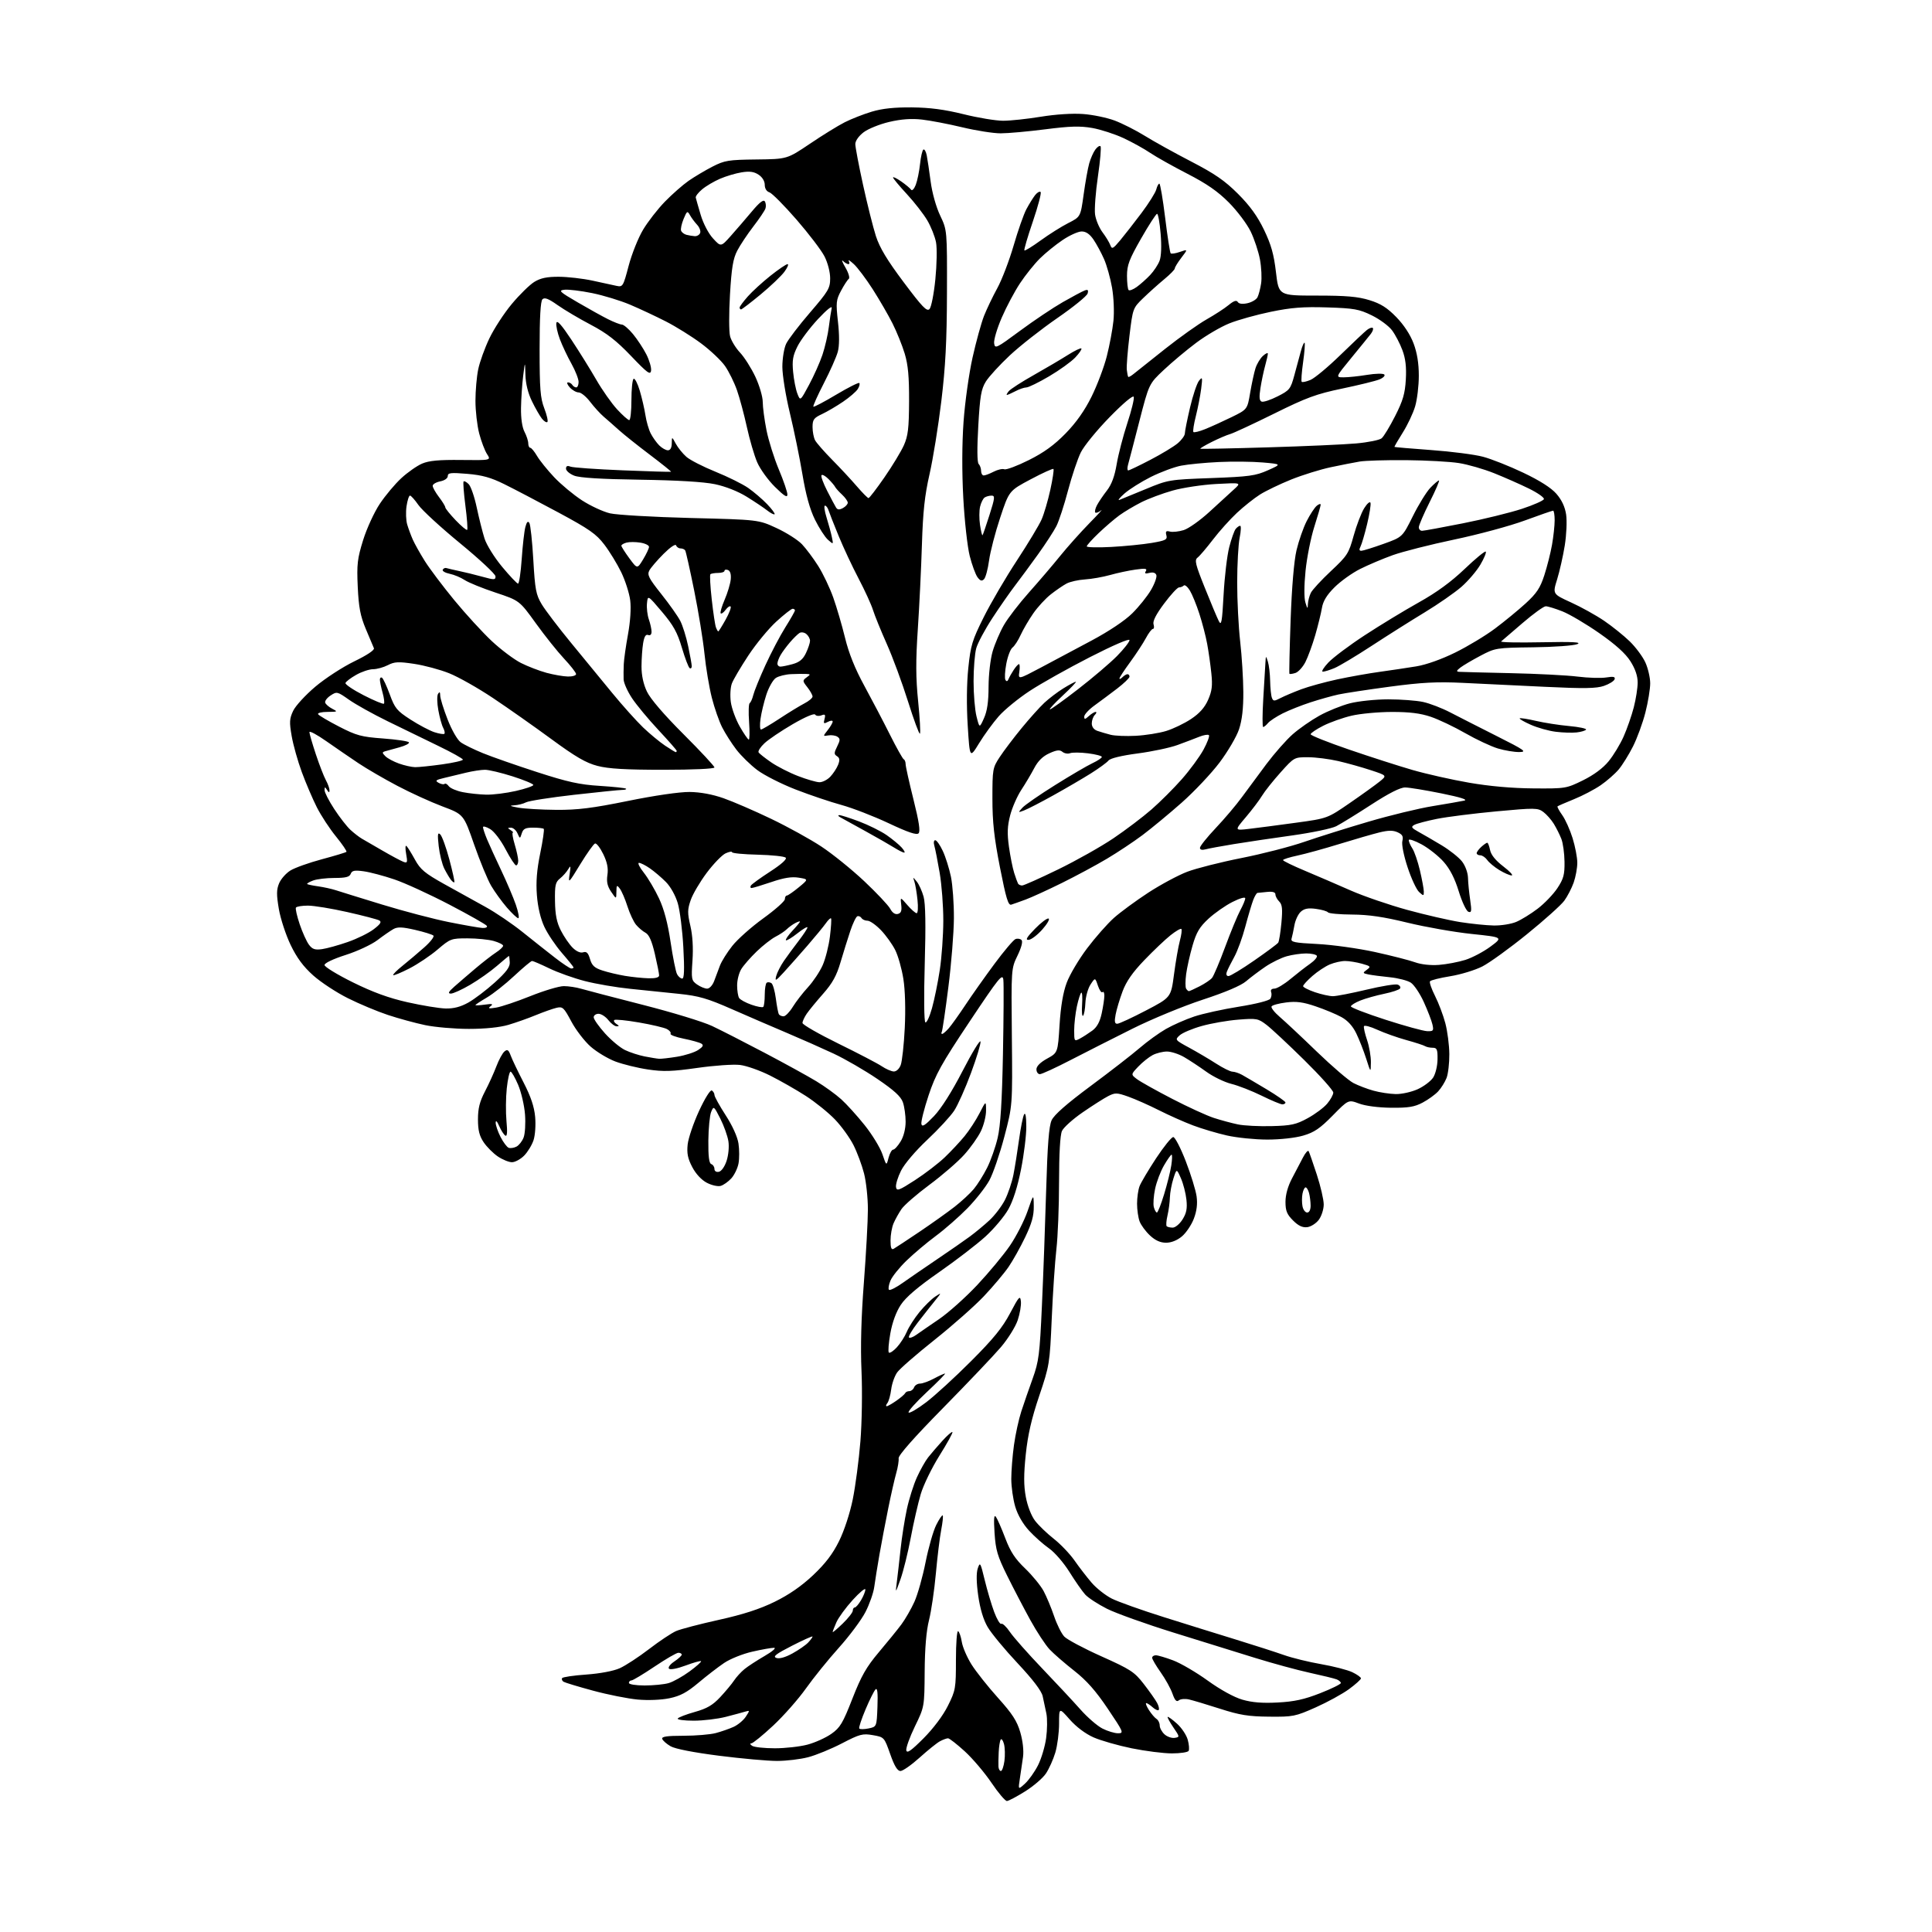 <?xml version="1.0" encoding="UTF-8" standalone="no"?>
<svg 
  version="1.1" 
  xmlns="http://www.w3.org/2000/svg" 
  xmlns:xlink="http://www.w3.org/1999/xlink" 
  xmlns:svg="http://www.w3.org/2000/svg"
  xmlns:rdf="http://www.w3.org/1999/02/22-rdf-syntax-ns#"
  xmlns:cc="http://creativecommons.org/ns#"
  xmlns:dc="http://purl.org/dc/elements/1.1/"
  viewBox="0 0 768 768"
  width="768"
  height="768"
>
<style>svg {background-color: white; }</style>"
<path stroke="none" fill="black" fill-rule="evenodd" d="M400.28,715.93C399.61,715.97 396.84,712.71 394.13,708.69C391.41,704.67 386.64,699.04 383.52,696.19C380.39,693.34 377.40,691.00 376.85,691.00C376.31,691.00 374.89,691.52 373.68,692.16C372.48,692.79 368.84,695.72 365.58,698.66C362.32,701.60 358.89,704.00 357.95,704.00C356.74,704.00 355.54,702.03 353.87,697.27C351.51,690.58 351.48,690.54 347.00,689.75C342.91,689.03 341.78,689.33 334.71,693.00C330.43,695.23 324.37,697.71 321.25,698.52C318.13,699.34 312.55,700.00 308.85,700.00C305.15,700.00 294.78,699.07 285.81,697.93C275.70,696.64 268.39,695.21 266.58,694.17C264.97,693.24 263.47,691.92 263.25,691.24C262.94,690.32 265.08,690.00 271.67,689.99C276.53,689.99 282.30,689.51 284.50,688.93C286.70,688.35 289.91,687.23 291.63,686.45C293.35,685.66 295.52,683.85 296.46,682.42C298.09,679.93 298.09,679.84 296.33,680.37C295.33,680.68 291.82,681.62 288.54,682.47C285.26,683.31 279.50,684.00 275.73,684.00C271.96,684.00 269.12,683.61 269.41,683.14C269.71,682.67 272.76,681.49 276.19,680.53C281.03,679.17 283.31,677.84 286.30,674.64C288.42,672.36 290.91,669.38 291.82,668.00C292.74,666.62 294.59,664.60 295.94,663.50C297.28,662.40 300.89,660.05 303.94,658.28C307.01,656.51 308.69,655.05 307.70,655.03C306.71,655.01 302.82,655.70 299.06,656.56C295.29,657.41 290.26,659.43 287.86,661.05C285.46,662.67 280.84,666.23 277.60,668.96C273.05,672.78 270.42,674.19 266.12,675.08C262.86,675.76 257.63,675.97 253.49,675.60C249.60,675.24 241.63,673.66 235.77,672.07C229.91,670.49 224.64,668.89 224.04,668.53C223.45,668.16 223.18,667.51 223.45,667.08C223.71,666.65 228.04,666.01 233.06,665.66C238.49,665.27 243.88,664.26 246.35,663.15C248.63,662.13 253.88,658.70 258.00,655.54C262.12,652.37 266.98,649.14 268.78,648.36C270.58,647.58 278.23,645.58 285.78,643.91C295.43,641.77 302.01,639.64 307.95,636.73C313.64,633.94 318.61,630.50 323.21,626.17C328.10,621.55 331.01,617.74 333.54,612.62C335.60,608.45 337.86,601.56 338.99,596.00C340.05,590.77 341.42,580.42 342.02,573.00C342.63,565.43 342.82,553.13 342.46,545.00C342.03,535.25 342.34,523.71 343.41,509.78C344.28,498.38 345.00,485.31 345.00,480.74C345.00,476.16 344.31,469.74 343.47,466.46C342.63,463.18 340.75,458.12 339.29,455.22C337.83,452.32 334.52,447.72 331.92,445.01C329.32,442.30 324.11,438.10 320.35,435.67C316.58,433.24 310.20,429.60 306.16,427.57C302.12,425.54 296.71,423.63 294.13,423.33C291.55,423.02 283.94,423.55 277.22,424.51C267.20,425.93 263.68,426.05 257.60,425.14C253.52,424.54 247.71,423.11 244.69,421.99C241.67,420.86 237.21,418.18 234.78,416.04C232.35,413.89 228.90,409.41 227.12,406.07C224.13,400.47 223.67,400.04 221.19,400.63C219.71,400.98 216.03,402.29 213.00,403.53C209.97,404.78 205.06,406.52 202.07,407.40C198.63,408.41 192.87,409.00 186.38,409.00C180.74,409.00 172.91,408.32 168.98,407.50C165.04,406.67 158.38,404.85 154.16,403.45C149.95,402.05 142.80,399.06 138.29,396.80C133.77,394.55 127.58,390.49 124.53,387.77C120.58,384.24 118.01,380.78 115.53,375.63C113.63,371.67 111.52,365.25 110.85,361.36C109.88,355.66 109.89,353.67 110.94,351.15C111.65,349.43 113.68,347.13 115.44,346.04C117.20,344.95 122.83,342.94 127.95,341.57C133.07,340.20 137.46,338.87 137.71,338.62C137.96,338.37 136.09,335.63 133.57,332.53C131.04,329.43 127.60,324.18 125.93,320.87C124.26,317.55 121.58,311.29 119.98,306.94C118.38,302.60 116.56,296.15 115.95,292.61C114.98,287.05 115.06,285.68 116.54,282.56C117.48,280.57 121.46,276.25 125.38,272.94C129.29,269.64 136.25,265.12 140.83,262.90C145.90,260.45 148.96,258.40 148.64,257.68C148.35,257.03 146.89,253.57 145.40,250.00C143.24,244.83 142.59,241.41 142.21,233.29C141.80,224.27 142.05,222.09 144.36,214.66C145.81,210.02 148.78,203.56 150.99,200.26C153.19,196.96 157.04,192.37 159.55,190.06C162.07,187.74 165.78,185.14 167.81,184.28C170.55,183.11 174.56,182.74 183.36,182.85C195.22,182.99 195.22,182.99 193.61,180.52C192.72,179.16 191.32,175.47 190.49,172.32C189.67,169.16 189.00,163.32 189.00,159.34C189.00,155.36 189.49,149.71 190.10,146.80C190.70,143.88 192.70,138.35 194.54,134.50C196.38,130.65 200.39,124.49 203.46,120.82C206.52,117.15 210.54,113.21 212.38,112.07C214.87,110.54 217.39,110.00 222.12,110.02C225.63,110.03 231.65,110.72 235.50,111.55C239.35,112.39 243.66,113.32 245.07,113.63C247.56,114.16 247.73,113.89 249.90,105.65C251.14,100.96 253.72,94.51 255.64,91.31C257.55,88.12 261.45,83.10 264.31,80.16C267.16,77.23 271.40,73.51 273.71,71.89C276.03,70.28 280.31,67.73 283.21,66.24C288.05,63.76 289.55,63.52 300.70,63.39C312.89,63.25 312.89,63.25 321.96,57.14C326.94,53.77 333.17,49.93 335.80,48.60C338.43,47.27 343.27,45.37 346.54,44.39C350.69,43.14 355.54,42.63 362.50,42.69C369.66,42.76 375.48,43.53 383.00,45.39C388.77,46.83 395.87,48.00 398.76,48.00C401.65,48.00 408.40,47.28 413.76,46.40C419.57,45.45 426.33,45.01 430.50,45.32C434.35,45.59 440.01,46.77 443.09,47.92C446.16,49.08 451.56,51.81 455.09,54.00C458.61,56.19 466.89,60.78 473.48,64.19C482.92,69.08 486.88,71.81 492.13,77.06C496.87,81.80 499.85,85.93 502.47,91.36C505.31,97.27 506.39,101.11 507.22,108.25C508.31,117.50 508.31,117.50 523.40,117.50C535.16,117.50 539.80,117.90 544.38,119.32C548.84,120.69 551.41,122.31 555.05,126.05C558.06,129.14 560.62,133.04 561.92,136.53C563.33,140.28 564.00,144.43 564.00,149.36C564.00,153.36 563.34,158.86 562.53,161.57C561.73,164.28 559.51,168.97 557.60,171.99C555.70,175.00 554.22,177.56 554.33,177.66C554.43,177.76 561.04,178.33 569.01,178.91C576.98,179.49 586.20,180.68 589.50,181.56C592.80,182.43 600.00,185.28 605.50,187.90C612.05,191.01 616.60,193.90 618.68,196.28C620.81,198.72 622.09,201.44 622.56,204.53C622.94,207.10 622.70,212.55 622.02,216.83C621.34,221.05 619.97,227.12 618.98,230.31C617.17,236.13 617.17,236.13 624.50,239.47C628.53,241.30 634.45,244.59 637.66,246.77C640.87,248.96 645.45,252.64 647.84,254.95C650.22,257.27 653.02,261.04 654.06,263.33C655.10,265.62 655.97,269.34 655.98,271.59C655.99,273.84 655.13,279.08 654.07,283.23C653.01,287.39 650.78,293.47 649.13,296.74C647.47,300.02 644.92,304.13 643.45,305.88C641.97,307.63 638.76,310.44 636.31,312.13C633.85,313.82 629.07,316.33 625.67,317.70C622.28,319.08 619.34,320.35 619.14,320.54C618.94,320.73 619.79,322.30 621.02,324.03C622.26,325.77 624.11,329.88 625.13,333.18C626.16,336.48 627.00,340.88 627.00,342.96C627.00,345.05 626.35,348.59 625.56,350.84C624.76,353.09 623.08,356.34 621.81,358.07C620.54,359.80 613.88,365.78 607.00,371.35C600.12,376.93 592.14,382.70 589.25,384.18C586.37,385.65 580.62,387.40 576.48,388.07C572.33,388.74 568.71,389.65 568.44,390.10C568.16,390.56 569.07,393.18 570.47,395.95C571.87,398.71 573.70,403.56 574.54,406.73C575.38,409.90 576.10,415.43 576.13,419.00C576.16,422.57 575.67,426.85 575.03,428.50C574.39,430.15 572.88,432.56 571.68,433.85C570.48,435.14 567.70,437.15 565.50,438.31C562.28,440.02 559.85,440.41 553.00,440.35C547.90,440.29 542.80,439.63 540.25,438.68C536.01,437.09 536.01,437.09 529.75,443.46C524.74,448.56 522.42,450.14 518.07,451.41C514.91,452.34 508.93,453.00 503.77,453.00C498.89,453.00 491.66,452.26 487.71,451.37C483.76,450.47 477.69,448.67 474.23,447.36C470.77,446.06 464.69,443.35 460.72,441.35C456.75,439.34 451.26,436.91 448.53,435.94C443.99,434.33 443.30,434.31 440.53,435.72C438.86,436.57 434.31,439.47 430.40,442.16C426.50,444.84 422.78,448.18 422.15,449.57C421.42,451.17 421.00,458.59 420.99,469.80C420.99,479.53 420.51,491.55 419.94,496.50C419.37,501.45 418.53,513.83 418.09,524.00C417.30,542.11 417.20,542.76 413.09,554.93C410.05,563.94 408.58,570.34 407.76,578.15C406.92,586.20 406.93,590.50 407.78,595.07C408.45,598.67 409.96,602.57 411.45,604.52C412.84,606.34 416.18,609.56 418.87,611.67C421.56,613.78 425.28,617.67 427.13,620.32C428.98,622.98 432.05,626.95 433.94,629.15C435.83,631.35 439.43,634.19 441.94,635.46C444.45,636.72 453.70,640.02 462.50,642.79C471.30,645.56 484.35,649.63 491.50,651.82C498.65,654.02 507.15,656.76 510.38,657.90C513.62,659.05 520.27,660.68 525.18,661.53C530.08,662.38 535.65,663.82 537.55,664.72C539.45,665.63 541.00,666.73 541.00,667.18C541.00,667.62 538.86,669.54 536.25,671.46C533.64,673.37 527.67,676.64 523.00,678.72C514.92,682.31 514.01,682.50 504.50,682.40C496.27,682.33 492.82,681.77 485.00,679.26C479.77,677.58 474.22,675.92 472.65,675.56C471.09,675.20 469.26,675.37 468.59,675.92C467.70,676.67 467.03,675.95 466.06,673.22C465.34,671.17 463.23,667.36 461.37,664.75C459.52,662.13 458.00,659.55 458.00,659.00C458.00,658.45 458.66,658.00 459.46,658.00C460.27,658.00 463.37,658.91 466.35,660.03C469.33,661.15 475.51,664.76 480.08,668.06C485.11,671.69 490.54,674.68 493.85,675.64C497.70,676.76 501.84,677.10 507.90,676.77C514.47,676.43 518.45,675.56 524.75,673.09C529.29,671.31 533.00,669.49 533.00,669.03C533.00,668.58 532.24,667.92 531.32,667.57C530.40,667.21 525.56,666.03 520.57,664.94C515.58,663.85 505.88,661.20 499.00,659.07C492.12,656.93 477.50,652.39 466.50,648.98C455.50,645.56 443.57,641.29 440.00,639.49C436.43,637.68 432.54,635.14 431.38,633.85C430.21,632.56 427.39,628.52 425.12,624.88C422.83,621.21 419.21,617.03 417.00,615.50C414.81,613.98 411.24,610.81 409.07,608.46C406.63,605.81 404.54,602.19 403.57,598.91C402.71,596.01 402.00,591.05 402.00,587.89C402.00,584.73 402.48,578.67 403.07,574.42C403.66,570.18 404.97,564.18 405.97,561.10C406.97,558.02 409.01,552.12 410.50,548.00C412.94,541.21 413.30,538.45 414.18,519.00C414.72,507.18 415.48,486.48 415.87,473.00C416.40,454.91 416.97,447.67 418.04,445.31C419.03,443.16 424.03,438.77 433.50,431.74C441.20,426.03 449.98,419.22 453.00,416.62C456.02,414.01 460.75,410.59 463.50,409.02C466.25,407.45 471.29,405.23 474.70,404.09C478.12,402.94 486.15,401.18 492.55,400.16C499.27,399.09 504.54,397.75 505.00,396.99C505.45,396.27 505.58,395.08 505.30,394.34C504.99,393.53 505.49,393.00 506.58,393.00C507.56,393.00 510.43,391.29 512.94,389.20C515.45,387.11 518.97,384.38 520.76,383.13C522.56,381.87 523.77,380.43 523.45,379.92C523.14,379.42 521.22,379.00 519.19,379.01C517.16,379.01 513.71,379.51 511.52,380.12C509.33,380.72 505.50,382.60 503.02,384.28C500.53,385.97 497.08,388.57 495.34,390.06C493.32,391.80 487.12,394.44 478.08,397.40C470.32,399.95 457.79,405.12 450.24,408.89C442.68,412.66 431.60,418.28 425.61,421.37C419.63,424.47 414.11,427.00 413.36,427.00C412.61,427.00 412.00,426.13 412.00,425.07C412.00,423.84 413.53,422.31 416.25,420.81C420.50,418.47 420.50,418.47 421.19,407.43C421.66,400.01 422.59,394.50 424.04,390.63C425.22,387.46 428.86,381.32 432.13,376.99C435.39,372.66 440.19,367.22 442.78,364.90C445.38,362.59 451.53,358.07 456.46,354.85C461.39,351.64 468.36,347.90 471.96,346.53C475.56,345.17 485.25,342.71 493.50,341.08C501.75,339.45 513.00,336.55 518.50,334.64C524.00,332.74 535.48,329.13 544.00,326.63C552.52,324.12 564.00,321.34 569.50,320.45C575.00,319.55 580.62,318.57 582.00,318.27C583.69,317.91 580.79,316.98 573.00,315.39C566.67,314.11 560.19,313.04 558.58,313.03C556.64,313.01 552.13,315.29 545.08,319.87C539.26,323.65 533.00,327.50 531.18,328.43C529.35,329.37 521.47,331.01 513.68,332.10C505.88,333.18 495.45,334.73 490.50,335.54C485.55,336.35 480.49,337.28 479.25,337.62C477.82,338.01 477.00,337.79 477.00,337.02C477.00,336.35 479.83,332.81 483.29,329.15C486.75,325.49 491.39,320.02 493.59,317.00C495.80,313.98 500.22,308.00 503.42,303.72C506.63,299.45 511.32,294.12 513.86,291.89C516.39,289.66 521.17,286.33 524.48,284.49C527.79,282.65 533.26,280.44 536.64,279.57C540.02,278.71 546.86,278.00 551.85,278.00C556.83,278.00 563.06,278.47 565.70,279.04C568.34,279.61 573.20,281.48 576.50,283.20C579.80,284.91 588.12,289.15 595.00,292.61C606.15,298.22 607.11,298.91 603.93,298.95C601.97,298.98 598.14,298.34 595.43,297.53C592.72,296.71 586.90,293.99 582.50,291.47C578.10,288.94 571.93,286.01 568.78,284.94C564.64,283.54 560.36,283.00 553.28,283.01C547.90,283.02 540.68,283.69 537.23,284.51C533.78,285.32 528.72,287.12 525.98,288.51C523.24,289.90 521.00,291.42 521.00,291.88C521.00,292.35 527.86,295.09 536.25,297.96C544.64,300.84 556.00,304.49 561.50,306.08C567.00,307.67 577.12,309.95 584.00,311.14C592.07,312.54 601.11,313.34 609.51,313.40C622.30,313.50 622.64,313.44 629.24,310.20C633.54,308.08 637.21,305.37 639.45,302.62C641.38,300.27 644.07,295.83 645.43,292.75C646.79,289.68 648.60,284.47 649.45,281.19C650.30,277.90 651.00,273.45 651.00,271.30C651.00,268.71 650.03,265.86 648.12,262.86C646.17,259.77 642.21,256.21 635.74,251.69C630.51,248.04 623.91,244.15 621.08,243.03C618.24,241.91 615.27,241.00 614.46,241.00C613.65,241.00 609.50,244.00 605.25,247.66C600.99,251.32 597.15,254.62 596.73,254.98C596.30,255.35 603.50,255.50 612.73,255.31C625.29,255.06 628.87,255.25 627.00,256.05C625.62,256.64 617.75,257.21 609.50,257.31C594.75,257.50 594.40,257.56 588.50,260.67C585.20,262.41 581.60,264.54 580.50,265.39C578.96,266.58 578.85,266.96 580.00,267.06C580.83,267.12 590.05,267.36 600.50,267.59C610.95,267.82 622.93,268.43 627.13,268.96C631.32,269.48 636.45,269.64 638.51,269.30C641.37,268.84 642.16,269.01 641.83,270.02C641.59,270.74 639.68,271.93 637.60,272.65C634.59,273.69 629.74,273.77 614.15,273.02C603.34,272.49 588.65,271.79 581.50,271.45C571.18,270.95 565.20,271.27 552.51,272.96C543.71,274.14 534.49,275.54 532.01,276.08C529.53,276.62 524.58,278.01 521.00,279.17C517.42,280.33 512.45,282.31 509.94,283.56C507.43,284.82 504.79,286.55 504.06,287.42C503.34,288.29 502.47,289.00 502.13,289.00C501.78,289.00 501.80,283.94 502.17,277.75C502.53,271.56 502.91,265.15 503.02,263.50C503.20,260.54 503.21,260.53 504.00,263.00C504.44,264.38 504.85,267.83 504.90,270.67C504.96,273.51 505.27,276.54 505.60,277.39C506.13,278.78 506.51,278.79 509.02,277.49C510.57,276.69 514.27,275.12 517.24,274.01C520.21,272.90 526.66,271.13 531.57,270.07C536.48,269.02 544.10,267.66 548.50,267.06C552.90,266.45 559.42,265.48 563.00,264.89C566.94,264.25 573.05,262.07 578.51,259.38C583.46,256.94 590.56,252.66 594.29,249.86C598.02,247.07 603.50,242.57 606.47,239.86C610.83,235.87 612.25,233.74 613.88,228.71C614.99,225.30 616.37,219.83 616.95,216.57C617.53,213.30 618.00,208.92 618.00,206.82C618.00,204.72 617.72,203.00 617.38,203.00C617.03,203.00 611.96,204.76 606.11,206.91C600.26,209.07 587.68,212.47 578.14,214.47C568.61,216.47 557.59,219.27 553.65,220.68C549.72,222.09 543.88,224.57 540.67,226.18C537.46,227.79 532.88,231.07 530.48,233.47C527.41,236.53 525.94,238.96 525.49,241.66C525.14,243.77 523.94,248.64 522.83,252.49C521.71,256.33 519.95,261.14 518.92,263.17C517.88,265.19 516.09,267.15 514.94,267.52C513.79,267.88 512.72,268.03 512.57,267.84C512.42,267.65 512.63,258.05 513.04,246.50C513.51,233.36 514.39,222.97 515.38,218.74C516.26,215.02 518.07,209.82 519.41,207.18C520.75,204.54 522.55,201.79 523.42,201.06C524.29,200.34 524.99,200.15 524.99,200.63C524.98,201.11 523.85,205.04 522.47,209.36C521.09,213.68 519.52,221.55 518.98,226.86C518.39,232.73 518.36,237.67 518.92,239.50C519.70,242.08 519.84,242.18 519.91,240.18C519.96,238.91 520.48,236.89 521.07,235.68C521.65,234.48 525.26,230.57 529.07,227.00C535.58,220.91 536.15,220.02 538.08,213.00C539.22,208.88 541.10,203.96 542.26,202.07C543.43,200.19 544.56,199.19 544.79,199.87C545.01,200.54 544.41,204.33 543.46,208.29C542.51,212.26 541.32,216.29 540.83,217.25C540.20,218.48 540.31,218.98 541.21,218.94C541.92,218.90 545.88,217.67 550.00,216.19C557.50,213.50 557.50,213.50 561.64,205.17C563.91,200.59 567.04,195.53 568.57,193.92C570.11,192.31 571.66,191.00 572.00,191.00C572.35,191.00 570.69,194.87 568.31,199.59C565.94,204.32 564.00,208.82 564.00,209.59C564.00,210.37 564.58,211.00 565.29,211.00C566.00,211.00 573.32,209.66 581.57,208.02C589.82,206.38 600.36,203.79 604.98,202.27C609.60,200.75 613.54,199.01 613.73,198.40C613.91,197.80 611.24,195.92 607.78,194.22C604.33,192.52 598.11,189.78 593.97,188.12C589.83,186.46 583.53,184.64 579.97,184.08C576.41,183.51 566.98,182.99 559.00,182.92C551.02,182.85 542.70,183.10 540.50,183.47C538.30,183.84 533.12,184.86 529.00,185.73C524.88,186.60 517.81,188.80 513.29,190.61C508.78,192.43 503.19,195.12 500.87,196.58C498.55,198.05 494.42,201.33 491.70,203.87C488.97,206.42 484.68,211.20 482.16,214.50C479.63,217.80 476.90,221.01 476.07,221.64C474.77,222.63 475.15,224.23 478.93,233.64C481.32,239.61 483.82,245.57 484.49,246.88C485.52,248.91 485.80,247.37 486.40,236.38C486.78,229.30 487.79,220.80 488.64,217.50C489.49,214.20 490.64,210.94 491.21,210.25C491.78,209.56 492.58,209.00 492.99,209.00C493.40,209.00 493.31,211.14 492.78,213.75C492.25,216.36 491.81,224.35 491.80,231.50C491.79,238.65 492.33,249.22 492.99,255.00C493.65,260.77 494.21,269.80 494.24,275.05C494.28,281.60 493.74,286.26 492.54,289.88C491.58,292.78 488.09,298.74 484.80,303.11C481.50,307.48 474.72,314.67 469.72,319.09C464.72,323.51 457.72,329.29 454.18,331.95C450.63,334.61 444.26,338.84 440.02,341.36C435.78,343.89 427.72,348.22 422.10,351.00C416.48,353.78 410.00,356.74 407.69,357.59C405.39,358.44 402.82,359.35 402.00,359.61C400.79,360.00 399.92,357.11 397.50,344.80C395.18,332.95 394.50,326.78 394.50,317.43C394.50,305.77 394.60,305.20 397.41,300.93C399.01,298.49 402.90,293.35 406.06,289.50C409.21,285.65 413.30,281.09 415.15,279.37C416.99,277.65 420.40,275.06 422.73,273.62C425.06,272.18 427.28,271.00 427.66,271.00C428.05,271.00 425.71,273.48 422.45,276.50C419.20,279.53 416.91,282.00 417.36,282.00C417.80,282.00 422.87,278.36 428.62,273.90C434.37,269.45 441.31,263.54 444.04,260.77C446.77,258.00 449.00,255.15 449.00,254.45C449.00,253.70 442.50,256.50 433.25,261.23C424.59,265.66 413.82,271.70 409.32,274.66C404.82,277.61 399.29,282.14 397.03,284.71C394.77,287.28 391.25,292.11 389.21,295.44C385.50,301.50 385.50,301.50 384.69,288.50C384.18,280.45 384.27,271.69 384.92,265.50C385.85,256.52 386.48,254.46 391.06,245.31C393.86,239.70 399.79,229.57 404.23,222.81C408.67,216.04 413.09,208.70 414.05,206.50C415.02,204.30 416.58,198.99 417.52,194.70C418.46,190.40 419.02,186.68 418.76,186.43C418.50,186.17 414.43,188.02 409.72,190.53C401.13,195.09 401.13,195.09 397.58,205.80C395.62,211.68 393.64,219.33 393.17,222.79C392.70,226.25 391.80,229.60 391.16,230.24C390.29,231.11 389.66,230.92 388.57,229.45C387.78,228.38 386.39,224.57 385.48,221.00C384.57,217.43 383.42,207.09 382.93,198.04C382.36,187.64 382.40,176.43 383.03,167.60C383.58,159.91 385.19,148.43 386.61,142.10C388.03,135.76 390.08,128.33 391.16,125.58C392.25,122.83 394.63,117.86 396.45,114.54C398.27,111.22 401.18,103.62 402.92,97.65C404.65,91.68 406.94,85.15 408.01,83.15C409.08,81.14 410.64,78.63 411.47,77.57C412.30,76.51 413.29,75.95 413.66,76.33C414.04,76.70 412.64,81.99 410.57,88.07C408.49,94.15 406.98,99.31 407.21,99.55C407.45,99.78 410.36,97.99 413.69,95.57C417.02,93.15 421.95,90.05 424.64,88.68C429.53,86.20 429.53,86.20 430.76,77.35C431.43,72.48 432.43,66.90 432.98,64.95C433.53,63.00 434.62,60.53 435.41,59.46C436.19,58.38 437.12,57.79 437.47,58.14C437.82,58.48 437.36,63.86 436.45,70.07C435.53,76.29 435.02,83.11 435.30,85.23C435.59,87.34 436.91,90.52 438.23,92.29C439.56,94.05 440.97,96.37 441.36,97.43C442.00,99.17 442.40,98.97 445.29,95.53C447.05,93.41 450.88,88.52 453.78,84.65C456.69,80.77 459.32,76.57 459.64,75.30C459.96,74.04 460.51,73.00 460.86,73.00C461.21,73.00 462.25,79.11 463.17,86.58C464.08,94.05 465.07,100.40 465.36,100.70C465.66,100.99 467.32,100.74 469.06,100.13C472.22,99.03 472.22,99.03 469.61,102.45C468.17,104.33 467.00,106.24 467.00,106.71C467.00,107.17 465.10,109.11 462.78,111.02C460.46,112.94 456.71,116.30 454.44,118.50C450.34,122.47 450.30,122.58 448.98,133.50C448.25,139.55 447.77,145.62 447.92,147.00C448.07,148.38 448.33,149.64 448.50,149.82C448.67,150.00 449.64,149.46 450.65,148.63C451.67,147.80 457.28,143.34 463.13,138.70C468.98,134.07 476.40,128.79 479.63,126.97C482.86,125.14 486.81,122.58 488.40,121.26C490.44,119.58 491.52,119.22 492.03,120.04C492.49,120.79 493.88,120.97 495.88,120.53C497.61,120.15 499.40,119.09 499.87,118.17C500.34,117.25 500.99,114.78 501.31,112.67C501.64,110.56 501.43,106.28 500.86,103.17C500.28,100.05 498.62,95.04 497.16,92.02C495.69,89.01 491.80,83.83 488.50,80.51C484.10,76.08 479.70,73.03 472.00,69.07C466.23,66.10 459.58,62.37 457.23,60.78C454.88,59.18 450.11,56.54 446.63,54.91C443.15,53.29 437.54,51.47 434.17,50.87C429.36,50.03 425.37,50.14 415.55,51.40C408.67,52.28 400.67,53.00 397.77,53.00C394.87,53.00 388.00,51.92 382.50,50.60C377.00,49.28 369.79,47.90 366.47,47.53C362.32,47.06 358.28,47.35 353.52,48.46C349.72,49.34 345.12,51.20 343.30,52.58C341.36,54.06 340.00,55.99 340.00,57.27C340.00,58.46 341.38,65.75 343.07,73.46C344.76,81.18 347.06,90.35 348.18,93.84C349.68,98.48 352.64,103.40 359.23,112.19C366.66,122.10 368.45,123.97 369.50,122.85C370.20,122.11 371.25,116.78 371.82,111.00C372.40,105.22 372.52,98.63 372.09,96.35C371.66,94.06 370.10,90.14 368.63,87.63C367.16,85.12 363.49,80.40 360.48,77.15C357.46,73.89 355.00,70.92 355.00,70.55C355.00,70.17 356.46,70.89 358.25,72.13C360.04,73.38 361.81,74.86 362.19,75.42C362.57,75.98 363.40,75.10 364.03,73.47C364.66,71.83 365.42,68.12 365.73,65.22C366.03,62.32 366.63,59.73 367.06,59.46C367.49,59.20 368.08,60.22 368.39,61.74C368.69,63.26 369.39,67.95 369.95,72.18C370.54,76.65 372.11,82.28 373.73,85.68C376.50,91.50 376.50,91.50 376.43,116.50C376.38,135.64 375.85,145.72 374.19,159.50C372.99,169.40 370.89,182.43 369.51,188.47C367.58,196.94 366.89,203.31 366.48,216.47C366.19,225.83 365.46,240.94 364.85,250.03C364.00,262.71 364.03,269.41 364.98,278.83C365.66,285.59 365.98,291.35 365.68,291.65C365.39,291.95 363.26,286.18 360.95,278.84C358.65,271.50 354.85,261.23 352.52,256.00C350.19,250.78 347.72,244.70 347.03,242.50C346.34,240.30 343.77,234.68 341.31,230.00C338.85,225.32 335.27,217.68 333.35,213.00C331.43,208.32 329.62,203.71 329.32,202.75C329.01,201.79 328.39,201.00 327.93,201.00C327.47,201.00 327.76,203.14 328.58,205.75C329.39,208.36 330.34,211.85 330.68,213.50C331.31,216.50 331.31,216.50 329.13,214.57C327.93,213.51 325.61,209.91 323.96,206.57C321.92,202.42 320.34,196.71 318.97,188.50C317.87,181.90 315.62,170.95 313.98,164.17C312.34,157.39 311.00,149.14 311.00,145.82C311.00,142.51 311.68,138.38 312.51,136.65C313.34,134.92 317.61,129.32 322.01,124.22C329.32,115.73 330.00,114.57 330.00,110.64C330.00,108.16 329.05,104.47 327.75,101.92C326.51,99.49 321.49,92.90 316.60,87.27C311.70,81.64 306.86,76.77 305.85,76.45C304.72,76.10 304.00,74.92 304.00,73.46C304.00,72.00 303.03,70.41 301.53,69.43C299.71,68.23 297.96,67.99 294.78,68.51C292.43,68.89 288.55,70.05 286.17,71.08C283.79,72.11 280.60,74.00 279.10,75.27C277.59,76.53 276.45,78.00 276.57,78.54C276.69,79.07 277.57,82.17 278.54,85.43C279.56,88.85 281.62,92.80 283.43,94.77C286.57,98.19 286.57,98.19 290.53,93.75C292.71,91.30 296.47,86.94 298.88,84.06C301.93,80.42 303.51,79.20 304.04,80.07C304.47,80.76 304.57,82.03 304.27,82.91C303.97,83.78 301.80,87.00 299.44,90.06C297.09,93.12 294.22,97.43 293.07,99.64C291.41,102.82 290.80,106.49 290.18,117.09C289.74,124.46 289.76,131.93 290.22,133.67C290.67,135.42 292.46,138.34 294.18,140.17C295.90,142.00 298.64,146.32 300.26,149.76C301.87,153.20 303.20,157.70 303.20,159.76C303.20,161.82 303.87,166.88 304.69,171.00C305.51,175.12 307.72,182.15 309.59,186.61C311.47,191.07 313.00,195.55 313.00,196.57C313.00,197.97 311.79,197.23 308.06,193.55C305.34,190.88 302.16,186.47 300.99,183.76C299.83,181.06 297.99,174.77 296.90,169.79C295.81,164.81 294.04,158.21 292.96,155.12C291.88,152.03 289.74,147.70 288.21,145.50C286.67,143.30 282.39,139.25 278.69,136.50C275.00,133.75 268.72,129.84 264.74,127.80C260.76,125.77 254.35,122.76 250.50,121.13C246.65,119.49 239.82,117.41 235.33,116.50C230.84,115.59 225.91,115.00 224.38,115.18C221.88,115.47 222.41,115.98 229.55,120.14C233.92,122.69 239.39,125.73 241.71,126.89C244.03,128.05 246.50,129.01 247.21,129.02C247.92,129.03 249.90,130.72 251.61,132.78C253.32,134.85 255.71,138.47 256.92,140.84C258.13,143.21 258.98,146.13 258.81,147.33C258.54,149.18 257.36,148.32 250.84,141.49C245.00,135.38 241.21,132.44 234.84,129.09C230.25,126.68 224.31,123.16 221.63,121.27C218.01,118.71 216.48,118.12 215.63,118.97C214.87,119.73 214.50,126.21 214.50,138.80C214.50,154.62 214.79,158.24 216.36,162.31C217.38,164.96 217.93,167.40 217.60,167.74C217.26,168.08 216.28,167.49 215.43,166.43C214.59,165.37 212.79,162.25 211.46,159.50C209.89,156.29 208.96,152.53 208.86,149.00C208.71,143.50 208.71,143.50 207.96,149.50C207.55,152.80 207.17,158.49 207.11,162.14C207.04,166.27 207.56,169.85 208.49,171.64C209.32,173.21 209.99,175.29 209.99,176.25C210.00,177.21 210.35,178.00 210.78,178.00C211.22,178.00 212.43,179.46 213.48,181.25C214.53,183.04 217.59,186.84 220.28,189.69C222.97,192.54 227.95,196.68 231.34,198.89C234.73,201.09 239.75,203.42 242.50,204.06C245.25,204.70 259.65,205.53 274.50,205.91C301.50,206.59 301.50,206.59 308.65,209.90C312.59,211.72 317.16,214.62 318.80,216.35C320.44,218.08 323.35,221.97 325.26,225.00C327.17,228.03 329.85,233.65 331.22,237.50C332.59,241.35 334.71,248.57 335.92,253.55C337.42,259.70 339.86,265.79 343.55,272.55C346.53,278.02 351.12,286.77 353.74,292.00C356.36,297.23 358.84,301.65 359.25,301.83C359.66,302.02 360.00,302.88 360.00,303.76C360.00,304.64 361.40,310.94 363.11,317.77C365.33,326.64 365.91,330.49 365.14,331.26C364.37,332.03 360.98,330.89 353.28,327.26C347.35,324.47 338.90,321.20 334.50,319.99C330.10,318.79 321.89,316.02 316.25,313.83C310.61,311.64 303.77,308.17 301.04,306.12C298.32,304.08 294.56,300.40 292.69,297.95C290.82,295.50 288.30,291.55 287.09,289.17C285.87,286.79 284.02,281.49 282.97,277.39C281.93,273.30 280.60,265.42 280.04,259.88C279.47,254.33 277.62,243.01 275.94,234.71C274.26,226.41 272.66,219.25 272.38,218.81C272.11,218.36 271.27,218.00 270.52,218.00C269.78,218.00 268.99,217.46 268.76,216.79C268.53,216.10 266.43,217.52 263.79,220.16C261.27,222.68 258.72,225.65 258.13,226.76C257.19,228.51 257.87,229.84 262.88,236.15C266.10,240.19 269.50,245.00 270.43,246.84C271.37,248.67 272.78,253.17 273.55,256.84C274.33,260.50 274.97,264.09 274.98,264.81C274.99,265.53 274.62,265.88 274.16,265.60C273.69,265.31 272.30,261.66 271.06,257.48C269.25,251.38 267.69,248.57 263.15,243.21C257.50,236.53 257.50,236.53 257.18,239.85C257.00,241.67 257.34,244.54 257.93,246.23C258.52,247.92 259.00,250.12 259.00,251.12C259.00,252.24 258.48,252.74 257.64,252.42C256.69,252.05 256.09,253.05 255.65,255.70C255.30,257.79 255.02,261.95 255.01,264.93C255.00,268.46 255.76,271.97 257.17,274.93C258.53,277.79 263.95,284.11 271.67,291.82C278.45,298.59 284.00,304.55 284.00,305.07C284.00,305.61 275.60,306.00 263.71,306.00C248.68,306.00 241.89,305.60 237.52,304.46C232.93,303.27 228.83,300.89 219.16,293.79C212.31,288.76 201.87,281.42 195.97,277.48C190.06,273.53 182.24,269.11 178.57,267.64C174.91,266.17 168.63,264.49 164.60,263.89C158.38,262.96 156.82,263.04 154.19,264.40C152.49,265.28 149.84,266.01 148.30,266.02C146.76,266.03 143.73,267.04 141.58,268.27C139.42,269.49 137.51,270.95 137.33,271.50C137.15,272.05 140.40,274.24 144.55,276.37C148.70,278.50 152.33,280.01 152.62,279.72C152.91,279.42 152.67,277.46 152.08,275.34C151.49,273.23 151.01,270.91 151.01,270.19C151.00,269.47 151.38,269.12 151.85,269.41C152.32,269.70 153.71,272.69 154.94,276.04C156.94,281.53 157.76,282.54 163.15,286.02C166.45,288.15 170.72,290.41 172.64,291.05C174.56,291.68 176.37,291.97 176.65,291.69C176.93,291.40 176.71,290.34 176.17,289.31C175.62,288.29 174.75,285.13 174.24,282.30C173.72,279.46 173.67,276.54 174.13,275.82C174.74,274.86 174.97,275.04 174.99,276.50C175.00,277.60 176.31,281.85 177.91,285.94C179.56,290.19 181.81,294.11 183.15,295.07C184.44,296.00 188.43,297.95 192.00,299.41C195.57,300.87 205.25,304.25 213.50,306.92C225.68,310.87 230.37,311.90 238.43,312.40C243.89,312.75 248.58,313.25 248.85,313.51C249.11,313.78 248.46,314.00 247.39,314.00C246.32,314.00 237.71,314.87 228.26,315.94C218.82,317.01 210.20,318.36 209.11,318.94C208.02,319.52 205.86,320.06 204.32,320.13C202.30,320.21 202.78,320.48 206.00,321.05C208.47,321.49 215.29,321.89 221.15,321.93C229.64,321.99 235.40,321.27 249.65,318.38C260.24,316.22 270.19,314.78 274.12,314.82C278.39,314.87 283.17,315.75 287.62,317.31C291.40,318.64 299.90,322.31 306.50,325.48C313.10,328.64 322.12,333.61 326.54,336.54C330.96,339.46 338.62,345.65 343.55,350.29C348.48,354.94 353.13,359.87 353.87,361.25C354.72,362.85 355.83,363.60 356.92,363.31C358.20,362.98 358.54,362.05 358.25,359.68C357.87,356.50 357.87,356.50 360.68,359.76C362.23,361.55 363.90,363.01 364.39,363.01C364.88,363.00 365.03,360.64 364.72,357.75C364.42,354.86 363.87,351.60 363.50,350.50C362.84,348.51 362.85,348.51 364.44,350.47C365.32,351.55 366.54,354.25 367.15,356.47C367.90,359.22 368.05,367.73 367.60,383.17C367.22,396.32 367.33,406.08 367.85,406.41C368.34,406.71 369.52,404.19 370.47,400.81C371.42,397.43 372.82,390.57 373.58,385.58C374.34,380.59 374.97,371.77 374.98,366.00C374.99,360.23 374.34,351.68 373.54,347.00C372.74,342.32 371.79,337.49 371.43,336.25C371.05,334.97 371.20,334.00 371.77,334.00C372.33,334.00 373.68,335.91 374.77,338.25C375.87,340.59 377.32,345.20 378.01,348.50C378.69,351.80 379.22,359.23 379.19,365.00C379.16,370.77 378.17,383.14 376.98,392.48C375.80,401.82 374.62,409.81 374.36,410.23C374.10,410.65 374.17,411.00 374.53,411.00C374.89,411.00 376.06,409.99 377.15,408.75C378.23,407.51 381.20,403.35 383.76,399.50C386.31,395.65 391.50,388.31 395.30,383.18C399.10,378.05 402.86,373.61 403.67,373.30C404.47,372.99 405.56,373.16 406.07,373.67C406.65,374.25 406.05,376.59 404.49,379.84C401.96,385.06 401.96,385.06 402.23,412.28C402.50,439.50 402.50,439.50 399.23,451.90C397.43,458.73 394.76,466.51 393.29,469.21C391.82,471.91 387.89,476.90 384.56,480.31C381.22,483.71 375.57,488.67 372.00,491.31C368.42,493.96 363.18,498.38 360.35,501.12C357.51,503.87 354.64,507.45 353.96,509.09C353.29,510.72 353.02,512.36 353.38,512.71C353.74,513.07 356.16,511.86 358.77,510.01C361.37,508.17 367.55,503.93 372.50,500.58C377.45,497.24 383.30,493.18 385.50,491.56C387.70,489.94 391.23,487.02 393.34,485.06C395.45,483.10 398.21,479.48 399.47,477.00C400.73,474.52 402.25,470.02 402.85,467.00C403.44,463.98 404.45,457.68 405.09,453.00C405.73,448.32 406.63,443.82 407.09,443.00C407.63,442.06 407.95,443.84 407.97,447.80C407.99,451.27 407.05,458.92 405.88,464.80C404.51,471.73 402.73,477.34 400.83,480.71C399.22,483.58 395.11,488.47 391.70,491.57C388.29,494.67 379.99,501.05 373.25,505.74C364.81,511.62 360.10,515.64 358.09,518.68C356.23,521.49 354.71,525.63 353.92,530.05C353.24,533.88 352.97,537.30 353.33,537.66C353.69,538.02 355.12,537.09 356.50,535.59C357.89,534.09 359.68,531.30 360.48,529.39C361.28,527.48 363.55,523.95 365.52,521.54C367.50,519.13 370.30,516.38 371.74,515.43C374.37,513.71 374.37,513.71 371.62,517.11C370.11,518.97 367.04,522.87 364.79,525.78C362.55,528.68 361.00,531.33 361.33,531.67C361.67,532.00 362.97,531.54 364.22,530.63C365.48,529.73 369.53,526.93 373.23,524.42C376.93,521.91 383.76,515.81 388.41,510.87C393.06,505.92 398.94,498.85 401.47,495.15C403.99,491.45 407.15,485.29 408.47,481.46C410.88,474.50 410.88,474.50 410.94,479.53C410.99,483.29 410.13,486.38 407.52,491.82C405.60,495.82 402.62,501.15 400.89,503.66C399.16,506.18 394.76,511.40 391.12,515.26C387.48,519.12 378.65,526.92 371.50,532.61C364.35,538.29 357.66,544.11 356.64,545.55C355.62,546.98 354.55,550.03 354.26,552.33C353.97,554.62 353.29,557.06 352.74,557.75C352.20,558.44 352.08,559.00 352.47,559.00C352.87,559.00 354.61,558.00 356.35,556.79C358.08,555.57 359.65,554.22 359.83,553.79C360.02,553.35 360.76,553.00 361.48,553.00C362.20,553.00 363.05,552.33 363.36,551.50C363.68,550.67 364.75,550.00 365.73,550.00C366.72,550.00 369.21,549.10 371.26,548.00C373.31,546.90 375.29,546.00 375.66,546.00C376.02,546.00 372.76,549.33 368.41,553.39C364.06,557.46 360.81,561.10 361.19,561.50C361.57,561.89 364.72,560.05 368.19,557.41C371.66,554.77 379.70,547.41 386.04,541.05C394.93,532.16 398.50,527.77 401.54,522.00C405.05,515.35 405.54,514.82 405.82,517.28C406.00,518.81 405.43,522.19 404.56,524.78C403.69,527.38 400.69,532.20 397.88,535.50C395.07,538.80 384.73,549.68 374.89,559.69C363.36,571.41 357.08,578.52 357.22,579.69C357.34,580.68 356.92,583.30 356.29,585.50C355.66,587.70 354.22,594.00 353.11,599.50C351.99,605.00 350.41,613.33 349.59,618.00C348.78,622.67 347.85,628.45 347.53,630.83C347.21,633.21 345.63,637.71 344.02,640.83C342.41,643.95 337.66,650.33 333.46,655.00C329.26,659.67 323.37,666.96 320.37,671.19C317.37,675.42 311.52,682.06 307.36,685.94C303.20,689.82 299.28,693.01 298.65,693.02C298.02,693.02 298.18,693.47 299.00,694.00C299.82,694.53 303.88,694.97 308.00,694.97C312.12,694.97 317.96,694.32 320.98,693.52C323.99,692.72 328.26,690.79 330.46,689.24C333.97,686.78 335.02,685.02 338.84,675.24C342.38,666.19 344.37,662.69 349.35,656.78C352.73,652.78 356.77,647.81 358.31,645.74C359.86,643.66 362.19,639.61 363.49,636.74C364.79,633.86 366.79,626.77 367.93,621.00C369.08,615.23 370.98,608.58 372.15,606.23C373.33,603.88 374.50,602.16 374.74,602.40C374.98,602.65 374.71,605.24 374.14,608.17C373.57,611.10 372.62,618.90 372.02,625.51C371.42,632.11 370.20,640.44 369.30,644.01C368.21,648.34 367.64,655.17 367.57,664.50C367.47,678.50 367.47,678.50 363.67,686.32C361.59,690.61 360.06,694.89 360.27,695.82C360.57,697.09 362.25,695.90 367.13,691.00C371.04,687.07 374.87,681.97 376.80,678.09C379.86,671.96 380.00,671.17 380.00,659.78C380.00,653.24 380.39,648.12 380.87,648.42C381.35,648.71 382.01,650.65 382.34,652.73C382.67,654.80 384.42,658.84 386.22,661.70C388.03,664.56 392.74,670.50 396.71,674.91C402.42,681.26 404.27,684.11 405.58,688.61C406.58,692.06 407.01,695.92 406.67,698.40C406.36,700.66 405.79,704.52 405.41,707.00C404.72,711.50 404.72,711.50 407.46,709.00C408.97,707.62 411.28,704.37 412.61,701.76C413.94,699.15 415.40,694.27 415.86,690.91C416.32,687.55 416.36,683.16 415.95,681.15C415.54,679.14 414.88,676.04 414.48,674.26C414.00,672.13 410.60,667.66 404.51,661.16C399.42,655.74 394.08,649.28 392.63,646.81C390.90,643.87 389.61,639.56 388.86,634.31C388.12,629.07 388.06,625.32 388.68,623.45C389.57,620.79 389.75,621.11 391.43,628.05C392.42,632.15 394.12,637.87 395.19,640.76C396.27,643.66 397.54,645.78 398.02,645.49C398.50,645.19 400.05,646.65 401.45,648.72C402.86,650.80 408.63,657.32 414.26,663.21C419.89,669.09 426.75,676.45 429.50,679.56C432.25,682.67 436.17,686.06 438.21,687.11C440.25,688.15 443.05,689.00 444.43,689.00C446.83,689.00 446.65,688.58 440.36,679.24C435.59,672.14 431.94,668.02 427.01,664.15C423.28,661.22 418.88,657.41 417.24,655.67C415.59,653.92 412.14,648.67 409.57,644.00C407.00,639.33 402.86,631.40 400.38,626.39C396.50,618.57 395.80,616.18 395.35,609.39C394.98,603.65 395.13,601.91 395.91,603.00C396.50,603.83 398.17,607.65 399.63,611.50C401.66,616.85 403.52,619.68 407.51,623.50C410.38,626.25 413.69,630.30 414.87,632.50C416.04,634.70 417.91,639.18 419.02,642.45C420.13,645.73 421.94,649.37 423.06,650.56C424.17,651.74 430.82,655.28 437.83,658.42C449.47,663.64 450.94,664.60 454.69,669.44C456.95,672.36 459.33,675.74 459.98,676.96C460.63,678.18 460.90,679.43 460.59,679.75C460.27,680.06 459.19,679.57 458.18,678.66C457.17,677.75 456.03,677.00 455.65,677.00C455.27,677.00 455.74,678.24 456.70,679.75C457.66,681.26 459.03,682.86 459.73,683.30C460.43,683.74 461.00,684.91 461.00,685.89C461.00,686.88 461.86,688.47 462.92,689.43C463.97,690.38 465.78,691.01 466.94,690.83C469.01,690.51 469.00,690.44 466.43,686.67C465.00,684.57 463.98,682.69 464.16,682.50C464.35,682.32 466.01,683.51 467.85,685.16C469.70,686.81 471.63,689.70 472.15,691.59C472.67,693.48 472.83,695.47 472.49,696.01C472.16,696.56 469.17,697.00 465.85,697.00C462.53,697.00 455.34,696.09 449.88,694.98C444.42,693.86 437.58,691.91 434.69,690.63C431.46,689.20 427.81,686.45 425.22,683.51C421.00,678.72 421.00,678.72 421.00,685.18C421.00,688.73 420.33,693.90 419.51,696.66C418.69,699.42 417.00,703.18 415.76,705.01C414.52,706.85 410.80,710.04 407.50,712.10C404.20,714.17 400.95,715.89 400.28,715.93zM397.87,704.00C398.35,704.00 398.98,702.19 399.28,699.98C399.57,697.77 399.49,694.75 399.10,693.27C398.70,691.79 398.11,691.01 397.78,691.54C397.46,692.07 397.10,694.30 397.00,696.50C396.89,698.70 396.85,701.29 396.90,702.25C396.96,703.21 397.39,704.00 397.87,704.00zM345.23,687.09C348.50,686.42 348.50,686.42 348.80,678.47C349.01,672.85 348.78,670.82 348.03,671.57C347.45,672.15 345.66,675.74 344.06,679.53C342.46,683.32 341.33,686.73 341.56,687.09C341.78,687.46 343.44,687.45 345.23,687.09zM256.26,670.00C259.70,670.00 263.99,669.58 265.79,669.06C267.59,668.54 271.32,666.46 274.08,664.44C276.84,662.42 278.91,660.57 278.68,660.35C278.45,660.12 275.69,660.89 272.54,662.07C269.28,663.29 266.44,663.84 265.94,663.34C265.45,662.85 266.35,661.61 268.03,660.48C269.66,659.39 271.00,658.16 271.00,657.75C271.00,657.34 270.40,657.00 269.67,657.00C268.94,657.00 264.67,659.48 260.18,662.50C255.68,665.52 251.56,668.00 251.00,668.00C250.45,668.00 250.00,668.45 250.00,669.00C250.00,669.56 252.75,670.00 256.26,670.00zM315.00,657.27C317.48,655.90 320.29,653.96 321.25,652.94C322.21,651.92 323.00,650.85 323.00,650.56C323.00,650.27 319.33,651.91 314.85,654.20C308.44,657.48 307.10,658.51 308.60,659.05C309.80,659.49 312.15,658.83 315.00,657.27zM335.00,645.38C337.20,643.25 339.00,640.94 339.00,640.25C339.00,639.56 339.35,639.00 339.78,639.00C340.22,639.00 341.34,637.69 342.28,636.10C343.23,634.50 344.00,632.59 343.99,631.85C343.98,631.11 341.73,632.98 338.98,636.00C336.23,639.02 333.31,643.02 332.49,644.87C331.67,646.73 331.00,648.47 331.00,648.75C331.00,649.03 332.80,647.51 335.00,645.38zM357.96,627.77C355.91,633.50 355.91,633.50 356.52,628.74C356.85,626.13 357.52,620.28 358.00,615.74C358.48,611.21 359.59,604.13 360.47,600.01C361.35,595.89 363.17,590.13 364.51,587.21C365.84,584.29 367.83,580.75 368.93,579.36C370.03,577.96 372.55,575.02 374.54,572.82C376.53,570.62 378.36,569.02 378.60,569.27C378.85,569.51 376.54,573.69 373.49,578.56C370.43,583.43 367.06,590.36 366.00,593.96C364.94,597.56 363.15,605.34 362.04,611.27C360.93,617.19 359.09,624.61 357.96,627.77zM355.25,496.42C355.94,496.03 360.55,492.99 365.50,489.66C370.45,486.32 376.75,481.84 379.50,479.69C382.25,477.54 385.67,474.37 387.11,472.64C388.55,470.91 390.92,467.14 392.38,464.25C393.83,461.37 395.74,455.97 396.60,452.25C397.72,447.42 398.32,437.95 398.69,419.00C398.97,404.43 399.04,391.15 398.85,389.50C398.54,386.80 397.18,388.48 385.42,406.11C374.20,422.93 371.89,427.10 369.12,435.45C367.34,440.81 366.06,445.93 366.27,446.84C366.57,448.10 367.76,447.35 371.26,443.69C374.16,440.65 378.37,434.01 382.66,425.69C386.41,418.43 389.60,413.19 389.77,414.03C389.93,414.87 388.23,420.49 385.99,426.53C383.76,432.56 380.75,439.30 379.31,441.50C377.87,443.70 373.05,448.92 368.59,453.11C363.93,457.49 359.51,462.69 358.18,465.36C356.90,467.91 356.00,470.85 356.18,471.90C356.46,473.58 357.35,473.25 363.72,469.13C367.70,466.55 373.00,462.49 375.51,460.10C378.01,457.71 381.58,453.90 383.44,451.63C385.30,449.36 387.98,445.25 389.39,442.50C391.95,437.50 391.95,437.50 391.97,441.43C391.99,443.60 391.06,447.30 389.92,449.66C388.78,452.03 385.79,456.25 383.27,459.04C380.76,461.83 374.57,467.19 369.50,470.95C364.44,474.70 359.42,479.06 358.35,480.64C357.28,482.21 355.86,484.76 355.20,486.30C354.54,487.84 354.00,490.90 354.00,493.11C354.00,496.02 354.34,496.93 355.25,496.42zM463.53,494.00C461.25,494.00 459.24,493.09 457.13,491.12C455.43,489.53 453.58,487.03 453.02,485.55C452.46,484.08 452.00,480.90 452.00,478.50C452.00,476.10 452.44,472.96 452.99,471.53C453.53,470.10 456.49,465.12 459.55,460.46C462.62,455.81 465.69,452.00 466.39,452.00C467.08,452.00 469.32,456.32 471.36,461.60C473.40,466.88 475.34,473.18 475.67,475.60C476.08,478.60 475.73,481.42 474.56,484.47C473.62,486.93 471.50,490.08 469.85,491.47C467.96,493.06 465.62,494.00 463.53,494.00zM466.18,488.00C467.20,488.00 468.95,486.54 470.07,484.75C471.64,482.26 472.00,480.42 471.62,476.86C471.35,474.31 470.36,470.49 469.42,468.36C467.72,464.50 467.72,464.50 466.44,468.50C465.73,470.70 465.11,474.07 465.05,476.00C465.00,477.93 464.57,481.16 464.09,483.20C463.62,485.23 463.48,487.15 463.78,487.45C464.09,487.75 465.16,488.00 466.18,488.00zM519.64,487.82C517.75,488.04 516.11,487.27 513.99,485.14C511.57,482.73 511.00,481.31 511.00,477.75C511.00,474.93 511.94,471.57 513.60,468.42C515.03,465.71 516.99,461.98 517.96,460.11C518.92,458.25 519.94,457.12 520.21,457.61C520.48,458.10 521.94,462.29 523.45,466.91C524.96,471.54 526.20,476.88 526.20,478.79C526.20,480.70 525.32,483.44 524.25,484.88C523.18,486.32 521.10,487.64 519.64,487.82zM459.89,482.00C460.25,482.00 461.54,478.74 462.75,474.75C463.97,470.76 465.26,465.59 465.61,463.25C465.97,460.91 466.02,459.00 465.72,459.00C465.43,459.00 464.08,460.91 462.72,463.25C461.36,465.59 459.76,469.78 459.17,472.58C458.58,475.37 458.35,478.63 458.66,479.83C458.98,481.02 459.53,482.00 459.89,482.00zM519.62,482.00C520.46,482.00 520.99,480.93 520.99,479.25C520.98,477.74 520.70,475.49 520.37,474.25C520.04,473.01 519.42,472.00 519.00,472.00C518.58,472.00 518.02,473.12 517.76,474.50C517.49,475.88 517.49,478.12 517.76,479.50C518.02,480.88 518.86,482.00 519.62,482.00zM286.48,471.41C285.36,471.73 282.89,471.17 280.98,470.17C278.84,469.05 276.61,466.65 275.18,463.93C273.39,460.51 272.98,458.45 273.36,454.91C273.64,452.39 275.68,446.39 277.90,441.58C280.22,436.57 282.38,433.12 282.97,433.48C283.54,433.83 284.01,434.65 284.02,435.31C284.03,435.96 286.04,439.58 288.47,443.34C291.16,447.49 293.16,451.91 293.56,454.58C293.93,457.00 293.93,460.56 293.57,462.49C293.21,464.42 291.92,467.08 290.71,468.42C289.49,469.75 287.59,471.10 286.48,471.41zM285.75,465.81C286.76,465.61 288.06,463.79 288.82,461.49C289.57,459.22 289.89,455.85 289.55,453.67C289.22,451.56 287.77,447.51 286.34,444.68C283.78,439.64 283.70,439.57 282.69,442.01C282.13,443.38 281.63,448.51 281.58,453.42C281.52,459.72 281.87,462.46 282.75,462.75C283.44,462.98 284.00,463.84 284.00,464.66C284.00,465.54 284.72,466.01 285.75,465.81zM353.21,460.25C353.68,458.46 354.50,457.00 355.04,457.00C355.59,457.00 356.92,455.54 358.01,453.75C359.23,451.76 359.99,448.72 360.00,445.90C360.00,443.37 359.51,439.89 358.91,438.17C358.11,435.87 355.41,433.41 348.74,428.88C343.75,425.49 335.93,420.96 331.36,418.82C326.80,416.69 318.44,412.98 312.78,410.59C307.13,408.20 297.28,403.95 290.91,401.15C281.18,396.87 277.80,395.89 269.91,395.07C264.73,394.53 256.00,393.63 250.50,393.07C245.00,392.51 236.90,391.13 232.50,389.99C228.10,388.86 221.74,386.59 218.38,384.96C215.01,383.33 211.92,382.00 211.50,382.00C211.09,382.00 207.90,384.68 204.40,387.94C200.91,391.21 196.01,395.08 193.52,396.54C191.04,398.00 189.00,399.34 189.00,399.53C189.00,399.72 190.69,399.64 192.75,399.35C195.72,398.94 196.19,399.07 195.00,399.99C193.82,400.90 194.30,401.02 197.26,400.53C199.33,400.18 205.46,398.13 210.88,395.95C216.30,393.78 222.26,392.00 224.12,392.00C225.99,392.00 229.09,392.47 231.01,393.04C232.93,393.61 243.98,396.49 255.56,399.45C267.15,402.40 279.53,406.18 283.06,407.85C286.60,409.52 296.02,414.33 304.00,418.54C311.98,422.74 321.19,427.81 324.49,429.81C327.78,431.80 332.23,435.02 334.39,436.97C336.54,438.91 340.75,443.56 343.73,447.29C346.71,451.02 349.87,456.20 350.76,458.79C352.37,463.50 352.37,463.50 353.21,460.25zM203.51,462.00C202.29,462.00 199.78,460.98 197.92,459.73C196.07,458.48 193.52,455.93 192.27,454.08C190.56,451.54 190.00,449.28 190.00,444.95C190.00,440.61 190.68,437.90 192.79,433.85C194.33,430.91 196.37,426.40 197.34,423.83C198.31,421.26 199.75,418.62 200.54,417.97C201.70,417.00 202.16,417.31 203.03,419.64C203.61,421.21 205.92,426.03 208.15,430.35C211.00,435.88 212.36,439.91 212.73,443.96C213.02,447.19 212.74,451.27 212.08,453.27C211.43,455.22 209.74,457.99 208.32,459.41C206.89,460.84 204.73,462.00 203.51,462.00zM205.30,455.80C206.29,455.29 207.57,453.67 208.14,452.19C208.72,450.71 208.97,446.57 208.70,443.00C208.43,439.43 207.20,434.14 205.97,431.25C204.74,428.36 203.38,426.00 202.95,426.00C202.51,426.00 201.84,428.99 201.45,432.64C201.06,436.29 201.01,442.16 201.33,445.68C201.75,450.08 201.60,451.87 200.87,451.42C200.28,451.06 199.19,449.35 198.44,447.63C197.60,445.69 197.06,445.18 197.04,446.29C197.02,447.27 197.89,449.82 198.97,451.95C200.06,454.07 201.52,456.02 202.22,456.27C202.93,456.52 204.31,456.31 205.30,455.80zM505.50,447.65C513.29,447.45 515.21,447.03 519.83,444.50C522.77,442.90 526.25,440.30 527.58,438.72C528.91,437.14 530.00,435.15 530.00,434.31C530.00,433.46 524.82,427.66 518.49,421.43C512.16,415.19 505.39,408.88 503.46,407.40C500.12,404.85 499.51,404.74 492.21,405.33C487.97,405.66 481.45,406.80 477.72,407.85C473.99,408.89 470.04,410.56 468.95,411.55C466.99,413.32 467.05,413.40 472.73,416.48C475.90,418.21 480.73,421.05 483.45,422.81C486.17,424.56 489.09,426.01 489.95,426.01C490.80,426.02 492.50,426.59 493.72,427.26C494.94,427.94 499.33,430.52 503.47,433.00C507.60,435.48 510.99,437.84 510.99,438.25C511.00,438.66 510.44,439.00 509.76,439.00C509.08,439.00 505.36,437.45 501.51,435.55C497.65,433.65 492.25,431.54 489.50,430.86C486.75,430.18 482.25,428.00 479.50,426.01C476.75,424.03 472.79,421.42 470.69,420.20C468.60,418.99 465.54,418.00 463.89,418.00C462.25,418.00 459.69,418.63 458.20,419.41C456.72,420.19 454.15,422.24 452.50,423.97C449.51,427.12 449.51,427.12 451.97,428.98C453.32,430.00 459.62,433.52 465.96,436.80C472.31,440.09 479.78,443.51 482.58,444.41C485.37,445.31 489.64,446.46 492.08,446.97C494.51,447.48 500.55,447.78 505.50,447.65zM554.80,434.91C557.18,434.96 561.10,434.09 563.55,432.98C565.98,431.87 568.75,429.79 569.69,428.36C570.64,426.90 571.41,423.72 571.44,421.13C571.49,417.15 571.22,416.50 569.50,416.50C568.40,416.50 567.05,416.21 566.50,415.86C565.95,415.51 562.58,414.41 559.00,413.43C555.42,412.44 550.25,410.60 547.50,409.34C544.75,408.07 542.36,407.45 542.19,407.95C542.02,408.46 542.58,410.94 543.44,413.47C544.30,416.00 544.98,419.97 544.95,422.28C544.89,426.50 544.89,426.50 543.09,420.86C542.10,417.76 540.32,413.23 539.14,410.79C537.74,407.89 535.71,405.66 533.25,404.31C531.19,403.17 526.58,401.25 523.00,400.04C517.98,398.33 515.32,397.98 511.27,398.49C508.39,398.85 505.78,399.55 505.47,400.06C505.15,400.56 506.61,402.43 508.70,404.22C510.79,406.00 517.45,412.24 523.50,418.09C529.55,423.93 536.08,429.52 538.00,430.52C539.92,431.51 543.52,432.89 546.00,433.57C548.48,434.26 552.44,434.86 554.80,434.91zM355.27,425.93C356.31,425.97 357.47,424.90 358.05,423.36C358.60,421.91 359.33,415.27 359.66,408.61C360.02,401.26 359.81,393.62 359.11,389.17C358.47,385.13 357.02,379.96 355.87,377.67C354.73,375.38 352.17,371.81 350.19,369.75C348.21,367.69 345.81,366.00 344.86,366.00C343.90,366.00 342.83,365.53 342.47,364.95C342.11,364.37 341.37,364.04 340.83,364.22C340.29,364.40 339.02,367.02 338.02,370.03C337.01,373.04 335.26,378.66 334.12,382.52C332.55,387.87 330.90,390.85 327.22,395.02C324.56,398.03 321.62,401.61 320.69,402.97C319.76,404.33 319.00,405.99 319.00,406.65C319.00,407.31 325.41,410.99 333.25,414.84C341.09,418.68 348.85,422.73 350.50,423.84C352.15,424.95 354.30,425.89 355.27,425.93zM262.00,420.88C262.82,420.94 266.06,420.57 269.19,420.06C272.32,419.54 276.06,418.35 277.50,417.41C279.47,416.12 279.79,415.49 278.81,414.86C278.09,414.41 274.92,413.52 271.77,412.89C268.62,412.26 266.27,411.38 266.55,410.92C266.83,410.47 266.19,409.64 265.12,409.07C264.06,408.50 259.06,407.32 254.00,406.45C248.94,405.57 244.53,405.14 244.18,405.48C243.84,405.83 244.22,406.53 245.03,407.04C246.18,407.77 246.21,407.97 245.14,407.98C244.40,407.99 242.90,406.88 241.82,405.50C240.74,404.12 238.99,403.00 237.93,403.00C236.87,403.00 236.00,403.63 236.00,404.39C236.00,405.16 238.02,408.03 240.48,410.77C242.95,413.51 246.56,416.51 248.50,417.43C250.44,418.36 253.94,419.49 256.27,419.95C258.60,420.40 261.18,420.83 262.00,420.88zM429.25,412.87C430.49,412.21 432.71,410.78 434.20,409.69C436.08,408.30 437.22,406.21 437.95,402.80C438.53,400.11 439.00,396.95 439.00,395.78C439.00,394.62 438.67,393.99 438.27,394.39C437.88,394.79 437.05,393.64 436.44,391.83C435.34,388.55 435.34,388.55 433.49,391.37C432.48,392.92 431.57,396.18 431.46,398.62C431.36,401.06 430.95,403.38 430.54,403.78C430.13,404.17 429.95,402.18 430.15,399.34C430.34,396.51 430.20,394.37 429.83,394.60C429.46,394.83 428.68,397.29 428.08,400.06C427.49,402.83 427.00,407.12 427.00,409.58C427.00,413.92 427.07,414.03 429.25,412.87zM567.27,409.90C569.79,409.99 569.98,409.75 569.42,407.25C569.08,405.74 567.53,401.72 565.99,398.33C564.45,394.94 562.12,391.47 560.82,390.62C559.52,389.77 555.77,388.80 552.48,388.47C549.19,388.14 545.38,387.64 544.00,387.36C541.64,386.87 541.61,386.76 543.34,385.49C545.04,384.25 544.88,384.06 541.34,383.08C539.23,382.49 536.25,382.01 534.72,382.01C533.19,382.00 530.45,382.62 528.65,383.37C526.84,384.13 523.70,386.20 521.68,387.98C519.65,389.75 518.00,391.57 518.00,392.01C518.00,392.45 520.11,393.53 522.68,394.41C525.25,395.28 528.48,396.00 529.86,396.00C531.23,396.00 537.24,394.83 543.21,393.41C549.18,391.98 554.75,391.07 555.60,391.40C556.44,391.72 556.87,392.41 556.55,392.93C556.23,393.44 553.39,394.40 550.23,395.05C547.08,395.70 542.81,396.90 540.75,397.72C538.69,398.55 537.00,399.60 537.00,400.06C537.00,400.52 543.19,402.91 550.75,405.35C558.31,407.80 565.75,409.84 567.27,409.90zM444.14,406.96C444.89,406.94 450.00,404.58 455.49,401.71C465.48,396.50 465.48,396.50 466.69,387.29C467.36,382.23 468.40,376.22 469.02,373.94C469.63,371.66 469.90,369.56 469.61,369.28C469.33,368.99 467.38,370.12 465.30,371.78C463.21,373.44 458.53,377.88 454.91,381.65C450.24,386.50 447.71,390.13 446.24,394.08C445.09,397.15 443.84,401.32 443.47,403.33C442.95,406.10 443.11,406.99 444.14,406.96zM311.48,404.00C312.23,404.00 313.87,402.31 315.14,400.25C316.41,398.19 319.14,394.65 321.22,392.40C323.29,390.14 325.90,386.22 327.03,383.67C328.15,381.13 329.45,376.00 329.91,372.28C330.37,368.55 330.57,365.30 330.35,365.06C330.13,364.82 329.20,365.70 328.27,367.03C327.34,368.35 324.03,372.37 320.91,375.97C317.79,379.56 313.59,384.30 311.57,386.50C308.36,390.00 307.99,390.19 308.55,388.00C308.91,386.62 310.28,383.93 311.60,382.00C312.93,380.07 315.57,376.48 317.48,374.00C319.39,371.52 320.96,369.12 320.98,368.67C320.99,368.21 319.18,369.27 316.95,371.04C314.73,372.80 312.69,374.02 312.42,373.76C312.16,373.49 313.30,371.82 314.97,370.03C316.64,368.25 318.00,366.60 318.00,366.36C318.00,366.12 317.14,366.39 316.08,366.96C315.02,367.52 313.54,368.61 312.78,369.36C312.02,370.12 310.02,371.46 308.33,372.33C306.64,373.20 303.25,375.85 300.80,378.21C298.35,380.57 295.60,383.72 294.68,385.21C293.75,386.71 293.01,389.63 293.02,391.71C293.02,393.80 293.38,396.05 293.81,396.72C294.23,397.39 296.44,398.60 298.70,399.39C300.97,400.19 303.08,400.58 303.41,400.26C303.73,399.93 304.00,397.74 304.00,395.39C304.00,393.04 304.36,390.90 304.80,390.62C305.24,390.35 306.07,390.44 306.65,390.82C307.23,391.19 308.02,393.95 308.41,396.94C308.80,399.94 309.34,402.75 309.62,403.19C309.89,403.64 310.73,404.00 311.48,404.00zM177.12,400.89C180.34,400.97 183.10,400.25 186.18,398.53C188.61,397.16 193.34,393.57 196.70,390.54C201.29,386.38 202.75,384.41 202.64,382.51C202.57,381.13 202.41,380.00 202.31,380.00C202.21,380.00 200.06,381.78 197.54,383.96C195.03,386.14 190.25,389.52 186.93,391.46C183.61,393.41 180.13,394.99 179.20,394.97C177.93,394.95 178.28,394.26 180.58,392.22C182.27,390.72 186.05,387.48 188.97,385.00C191.90,382.52 195.57,379.67 197.14,378.65C198.72,377.64 200.00,376.42 200.00,375.95C200.00,375.48 198.31,374.63 196.25,374.05C194.19,373.48 189.50,373.01 185.83,373.01C179.38,373.00 178.99,373.15 173.94,377.46C171.07,379.91 166.02,383.29 162.72,384.98C159.42,386.67 156.53,387.87 156.30,387.63C156.07,387.40 157.76,385.70 160.07,383.86C162.37,382.01 166.24,378.74 168.66,376.59C171.09,374.44 172.72,372.33 172.29,371.91C171.85,371.48 168.57,370.46 165.00,369.64C159.91,368.47 158.04,368.40 156.39,369.32C155.23,369.97 152.36,371.95 150.02,373.73C147.68,375.50 141.99,378.16 137.38,379.62C132.47,381.19 129.00,382.84 129.00,383.61C129.00,384.33 134.06,387.43 140.25,390.49C148.25,394.44 154.54,396.73 162.00,398.41C167.78,399.71 174.58,400.83 177.12,400.89zM472.60,394.00C472.86,394.00 474.78,393.13 476.86,392.07C478.93,391.01 481.16,389.51 481.81,388.73C482.45,387.95 484.80,382.41 487.02,376.41C489.24,370.41 491.94,363.86 493.03,361.86C494.11,359.86 495.00,357.72 495.00,357.10C495.00,356.45 492.84,357.06 489.91,358.55C487.11,359.96 482.83,362.96 480.40,365.20C476.84,368.48 475.59,370.58 474.05,375.89C473.00,379.53 471.85,384.64 471.51,387.25C471.16,389.86 471.16,392.45 471.50,393.00C471.84,393.55 472.33,394.00 472.60,394.00zM281.10,393.00C282.03,393.00 283.25,391.67 283.88,390.00C284.50,388.35 285.53,385.59 286.18,383.87C286.82,382.14 289.04,378.60 291.11,375.99C293.17,373.38 298.71,368.45 303.43,365.05C308.14,361.65 312.00,358.22 312.00,357.43C312.00,356.64 312.35,356.00 312.77,356.00C313.20,356.00 315.31,354.54 317.48,352.76C321.41,349.52 321.41,349.52 317.51,348.89C314.71,348.43 311.64,348.92 306.63,350.63C302.79,351.93 299.25,353.00 298.77,353.00C298.28,353.00 298.16,352.56 298.49,352.02C298.82,351.48 302.29,348.97 306.18,346.45C310.58,343.60 312.91,341.51 312.33,340.93C311.82,340.42 306.81,339.89 301.20,339.75C295.59,339.62 291.00,339.18 291.00,338.77C291.00,338.37 289.85,338.57 288.44,339.21C287.03,339.85 283.66,343.33 280.95,346.94C278.25,350.55 275.36,355.45 274.55,357.84C273.26,361.58 273.25,362.97 274.44,368.07C275.32,371.83 275.62,376.81 275.27,381.83C274.76,389.26 274.87,389.79 277.09,391.35C278.39,392.26 280.19,393.00 281.10,393.00zM257.75,388.88C260.54,388.96 262.00,388.57 262.01,387.75C262.02,387.06 261.25,383.21 260.31,379.18C259.10,374.01 258.01,371.54 256.59,370.78C255.49,370.19 253.80,368.76 252.84,367.60C251.87,366.45 250.33,363.14 249.41,360.26C248.49,357.37 247.13,354.22 246.40,353.26C245.19,351.67 245.06,351.79 245.03,354.50C244.99,357.50 244.99,357.50 242.95,354.50C241.44,352.28 241.05,350.54 241.46,347.79C241.85,345.13 241.38,342.78 239.80,339.52C238.58,337.02 237.12,335.12 236.54,335.30C235.97,335.48 233.32,339.20 230.66,343.56C226.03,351.17 225.85,351.33 226.43,347.50C226.94,344.17 226.85,343.83 225.89,345.50C225.26,346.60 223.79,348.26 222.62,349.20C220.78,350.67 220.52,351.88 220.62,358.23C220.70,363.66 221.31,366.69 222.96,369.91C224.18,372.31 226.27,375.36 227.61,376.70C229.11,378.20 230.71,378.91 231.81,378.56C233.16,378.13 233.81,378.77 234.54,381.25C235.30,383.82 236.33,384.77 239.44,385.78C241.60,386.49 245.65,387.45 248.44,387.92C251.22,388.38 255.41,388.82 257.75,388.88zM271.19,389.00C271.99,389.00 272.12,385.48 271.64,376.66C271.28,369.87 270.28,361.93 269.42,359.03C268.50,355.94 266.53,352.42 264.67,350.56C262.93,348.81 260.08,346.39 258.35,345.19C256.61,343.98 254.66,343.00 254.01,343.00C253.36,343.00 254.22,344.76 255.92,346.90C257.62,349.05 260.35,353.66 261.98,357.15C263.99,361.45 265.47,367.06 266.57,374.50C267.47,380.55 268.62,386.29 269.14,387.25C269.65,388.21 270.57,389.00 271.19,389.00zM488.36,388.00C489.07,388.00 493.67,385.22 498.58,381.81C503.49,378.41 507.78,375.22 508.11,374.72C508.45,374.23 509.02,370.68 509.38,366.85C509.89,361.33 509.71,359.57 508.51,358.37C507.68,357.54 507.00,356.27 507.00,355.54C507.00,354.67 505.93,354.34 503.75,354.55C501.96,354.73 500.22,354.90 499.87,354.94C499.53,354.97 498.76,356.24 498.18,357.75C497.60,359.26 496.18,364.03 495.03,368.35C493.89,372.67 491.92,378.07 490.66,380.35C489.40,382.63 488.07,385.29 487.71,386.25C487.30,387.35 487.54,388.00 488.36,388.00zM227.09,385.00C227.59,385.00 228.00,384.81 228.00,384.58C228.00,384.35 225.92,381.76 223.38,378.83C220.84,375.90 217.69,371.21 216.38,368.41C214.88,365.20 213.79,360.60 213.43,355.91C213.01,350.61 213.39,345.86 214.74,339.24C215.79,334.14 216.42,329.76 216.15,329.49C215.89,329.22 213.97,329.00 211.90,329.00C208.87,329.00 207.99,329.44 207.42,331.25C206.70,333.50 206.70,333.50 205.70,331.25C205.15,330.01 203.98,329.01 203.10,329.02C201.70,329.03 201.69,329.15 203.00,330.00C203.82,330.53 204.21,330.98 203.85,330.98C203.49,330.99 203.83,333.10 204.60,335.66C205.37,338.22 206.00,341.15 206.00,342.16C206.00,343.17 205.62,344.00 205.16,344.00C204.70,344.00 202.82,341.12 200.98,337.61C199.07,333.96 196.43,330.50 194.82,329.55C193.27,328.64 192.00,328.31 192.00,328.82C192.00,329.34 192.72,331.50 193.60,333.63C194.49,335.76 197.02,341.30 199.22,345.94C201.43,350.58 204.06,356.77 205.07,359.69C206.07,362.61 206.50,365.00 206.02,365.00C205.55,365.00 203.51,363.09 201.49,360.75C199.48,358.41 196.67,354.54 195.26,352.14C193.84,349.74 190.80,342.37 188.49,335.76C184.31,323.73 184.31,323.73 175.87,320.56C171.23,318.81 163.18,315.14 157.97,312.39C152.76,309.65 145.80,305.60 142.50,303.40C139.20,301.19 133.46,297.26 129.75,294.66C126.04,292.05 123.00,290.42 123.00,291.04C123.00,291.66 124.15,295.61 125.55,299.83C126.95,304.05 128.75,308.69 129.55,310.15C130.35,311.61 130.99,313.41 130.98,314.15C130.97,315.18 130.74,315.14 130.00,314.00C129.15,312.69 129.03,312.70 129.02,314.09C129.01,314.97 130.74,318.35 132.86,321.59C134.98,324.84 137.89,328.58 139.32,329.89C140.75,331.20 142.79,332.78 143.85,333.39C144.91,334.00 148.64,336.16 152.14,338.19C155.64,340.22 159.32,342.19 160.32,342.57C161.95,343.20 162.07,342.87 161.44,339.38C161.05,337.25 161.12,335.86 161.58,336.30C162.05,336.74 163.57,339.18 164.96,341.73C167.11,345.65 168.89,347.14 176.58,351.43C181.57,354.22 188.94,358.30 192.96,360.50C196.97,362.70 203.61,367.20 207.72,370.50C211.83,373.80 217.66,378.41 220.68,380.75C223.70,383.09 226.59,385.00 227.09,385.00zM572.00,383.56C575.02,383.33 579.75,382.43 582.50,381.57C585.25,380.70 589.75,378.32 592.50,376.28C597.50,372.57 597.50,372.57 585.00,371.26C578.12,370.54 566.65,368.52 559.50,366.78C550.00,364.46 544.08,363.59 537.50,363.55C532.55,363.52 528.23,363.13 527.89,362.67C527.56,362.22 525.41,361.60 523.12,361.29C520.02,360.87 518.47,361.17 517.08,362.43C516.04,363.37 514.90,365.79 514.55,367.82C514.19,369.84 513.68,372.22 513.42,373.11C513.02,374.49 514.46,374.79 523.73,375.26C529.65,375.56 539.90,376.99 546.50,378.43C553.10,379.88 560.30,381.72 562.50,382.52C564.93,383.40 568.66,383.81 572.00,383.56zM128.00,377.30C129.93,377.03 134.53,375.76 138.22,374.47C141.92,373.19 146.57,370.91 148.54,369.40C151.24,367.34 151.80,366.46 150.76,365.88C150.00,365.46 144.28,363.96 138.05,362.56C131.83,361.15 124.79,360.00 122.42,360.00C120.06,360.00 117.90,360.35 117.64,360.78C117.37,361.20 118.05,364.19 119.14,367.42C120.23,370.64 121.88,374.29 122.81,375.53C124.16,377.34 125.20,377.69 128.00,377.30zM408.89,373.61C407.49,373.70 408.12,372.61 411.39,369.24C413.79,366.77 416.23,364.92 416.82,365.13C417.41,365.33 416.28,367.30 414.32,369.50C412.36,371.70 409.92,373.55 408.89,373.61zM191.81,368.88C193.08,368.95 193.85,368.57 193.52,368.04C193.20,367.51 186.53,363.73 178.71,359.64C170.90,355.56 161.03,351.03 156.79,349.59C152.56,348.15 147.05,346.69 144.56,346.35C140.92,345.85 139.92,346.05 139.41,347.37C138.93,348.62 137.43,349.00 132.96,349.00C129.75,349.00 125.91,349.46 124.43,350.03C122.94,350.59 121.90,351.22 122.11,351.42C122.33,351.62 124.30,352.03 126.50,352.34C128.70,352.65 131.85,353.34 133.50,353.88C135.15,354.42 143.47,357.00 152.00,359.61C160.53,362.22 172.45,365.35 178.50,366.56C184.55,367.77 190.54,368.82 191.81,368.88zM593.78,367.90C596.69,367.96 600.70,367.32 602.70,366.48C604.69,365.65 608.53,363.29 611.23,361.23C613.93,359.18 617.45,355.51 619.07,353.08C621.54,349.35 621.99,347.70 621.92,342.58C621.88,339.24 621.32,335.15 620.67,333.49C620.03,331.83 618.67,329.13 617.67,327.49C616.66,325.85 614.78,323.72 613.49,322.76C611.29,321.13 610.16,321.11 594.83,322.53C585.85,323.37 575.20,324.71 571.17,325.52C567.14,326.33 563.10,327.40 562.20,327.91C560.80,328.69 561.05,329.11 563.88,330.67C565.71,331.67 569.84,334.07 573.05,336.00C576.26,337.93 579.91,340.83 581.17,342.44C582.49,344.15 583.49,346.89 583.55,348.94C583.60,350.90 583.99,354.86 584.42,357.75C585.07,362.21 584.96,362.92 583.69,362.43C582.87,362.12 581.15,358.47 579.88,354.33C578.31,349.21 576.39,345.45 573.89,342.61C571.87,340.31 567.91,337.18 565.11,335.65C562.30,334.13 560.00,333.37 560.00,333.97C560.00,334.58 560.65,336.07 561.45,337.29C562.25,338.51 563.60,342.43 564.44,346.00C565.28,349.58 565.98,353.36 565.99,354.40C566.00,356.21 565.90,356.22 564.12,354.60C563.08,353.67 561.02,349.25 559.55,344.78C558.00,340.10 557.12,335.67 557.46,334.32C557.91,332.49 557.50,331.73 555.58,330.85C553.75,330.02 551.89,330.03 548.31,330.91C545.66,331.56 538.55,333.62 532.50,335.48C526.45,337.35 518.91,339.43 515.75,340.10C512.59,340.77 510.01,341.58 510.02,341.91C510.03,342.23 513.96,344.15 518.77,346.16C523.57,348.18 531.72,351.68 536.87,353.96C542.02,356.23 552.15,359.71 559.37,361.69C566.59,363.67 576.10,365.85 580.50,366.55C584.90,367.24 590.88,367.85 593.78,367.90zM406.31,352.00C406.96,352.00 413.41,349.12 420.62,345.61C427.84,342.10 437.74,336.52 442.62,333.22C447.51,329.92 454.31,324.76 457.74,321.77C461.17,318.78 466.59,313.37 469.78,309.75C472.98,306.13 476.85,300.85 478.40,298.02C479.94,295.18 480.91,292.58 480.56,292.23C480.21,291.88 478.48,292.17 476.71,292.88C474.95,293.59 471.05,295.07 468.06,296.16C465.08,297.25 457.94,298.76 452.22,299.51C445.78,300.36 441.37,301.43 440.65,302.32C440.02,303.11 436.84,305.43 433.59,307.47C430.34,309.51 423.63,313.43 418.69,316.17C413.75,318.92 408.55,321.60 407.15,322.13C404.64,323.09 404.63,323.07 406.42,321.08C407.43,319.97 413.26,315.93 419.38,312.11C425.49,308.28 432.19,304.36 434.25,303.39C436.31,302.42 438.00,301.30 438.00,300.89C438.00,300.48 435.53,299.84 432.52,299.46C429.50,299.08 426.29,299.06 425.39,299.40C424.49,299.75 423.12,299.51 422.35,298.88C421.28,297.98 420.07,298.11 417.14,299.44C414.54,300.61 412.62,302.49 411.13,305.33C409.93,307.62 407.61,311.53 405.98,314.00C404.35,316.48 402.36,321.02 401.56,324.09C400.44,328.42 400.33,331.25 401.07,336.59C401.60,340.39 402.54,345.07 403.15,347.00C403.76,348.93 404.46,350.84 404.69,351.25C404.93,351.66 405.65,352.00 406.31,352.00zM180.62,350.71C180.44,350.90 179.83,350.47 179.27,349.77C178.71,349.07 177.53,347.08 176.64,345.34C175.76,343.60 174.75,339.55 174.39,336.34C173.87,331.64 173.99,330.73 175.01,331.69C175.71,332.35 177.33,336.82 178.62,341.63C179.90,346.44 180.80,350.53 180.62,350.71zM600.89,348.00C600.13,347.99 597.92,347.03 596.00,345.86C594.08,344.69 591.91,342.89 591.19,341.86C590.47,340.84 589.24,340.00 588.44,340.00C587.65,340.00 587.00,339.62 587.00,339.15C587.00,338.69 587.82,337.57 588.83,336.65C589.83,335.74 590.90,335.00 591.20,335.00C591.50,335.00 592.01,336.32 592.33,337.92C592.72,339.84 594.53,342.07 597.60,344.42C600.18,346.39 601.66,348.00 600.89,348.00zM359.40,338.93C358.91,338.89 357.15,338.01 355.50,336.97C353.85,335.93 348.68,332.97 344.00,330.39C339.32,327.80 334.82,325.32 334.00,324.88C333.18,324.43 333.01,324.05 333.63,324.03C334.25,324.01 337.80,325.14 341.51,326.54C345.22,327.94 350.11,330.36 352.38,331.92C354.64,333.49 357.36,335.72 358.40,336.88C359.45,338.05 359.90,338.97 359.40,338.93zM496.59,329.48C499.84,329.10 508.16,328.01 515.08,327.06C527.67,325.34 527.67,325.34 536.58,319.20C541.49,315.82 546.82,311.98 548.44,310.67C551.38,308.29 551.38,308.29 544.94,306.17C541.40,305.00 535.58,303.37 532.00,302.54C528.42,301.71 523.02,301.02 519.98,301.01C514.50,301.00 514.44,301.03 509.06,307.03C506.08,310.35 502.77,314.51 501.70,316.28C500.64,318.05 497.72,321.90 495.23,324.84C490.69,330.18 490.69,330.18 496.59,329.48zM193.30,315.89C195.94,315.95 201.23,315.29 205.05,314.42C208.87,313.55 212.00,312.48 212.00,312.04C212.00,311.60 208.29,310.06 203.75,308.61C199.21,307.17 194.27,305.99 192.76,306.00C191.26,306.00 187.88,306.52 185.26,307.15C182.64,307.78 178.72,308.73 176.54,309.25C173.20,310.04 172.86,310.34 174.37,311.19C175.35,311.73 176.41,311.92 176.73,311.61C177.04,311.29 177.80,311.70 178.40,312.53C179.01,313.35 181.53,314.42 184.00,314.90C186.47,315.39 190.66,315.83 193.30,315.89zM325.71,310.95C326.93,310.98 328.88,309.99 330.06,308.75C331.23,307.51 332.63,305.38 333.17,304.00C333.90,302.11 333.80,301.28 332.72,300.60C331.50,299.83 331.51,299.29 332.78,296.74C334.03,294.23 334.04,293.64 332.88,292.86C332.12,292.36 330.51,292.12 329.29,292.33C327.09,292.71 327.09,292.71 329.04,290.22C330.12,288.85 331.00,287.33 331.00,286.83C331.00,286.33 330.14,286.39 329.10,286.95C327.45,287.83 327.27,287.67 327.76,285.81C328.22,284.05 328.00,283.79 326.49,284.37C325.48,284.75 324.38,284.61 324.03,284.06C323.67,283.46 319.99,285.04 315.07,287.90C310.49,290.57 305.45,293.97 303.87,295.47C302.28,296.96 301.24,298.58 301.55,299.08C301.85,299.57 304.10,301.35 306.54,303.03C308.99,304.71 313.80,307.17 317.24,308.49C320.68,309.82 324.49,310.92 325.71,310.95zM165.00,304.96C166.38,304.98 171.21,304.48 175.75,303.85C180.29,303.22 184.00,302.37 184.00,301.96C184.00,301.56 179.61,299.11 174.25,296.52C168.89,293.93 159.78,289.49 154.00,286.66C148.22,283.83 141.36,280.01 138.73,278.15C134.11,274.89 133.89,274.84 131.42,276.46C130.02,277.38 129.05,278.66 129.27,279.31C129.48,279.97 130.75,281.06 132.08,281.74C134.36,282.90 134.25,282.97 130.19,282.99C127.82,282.99 126.14,283.41 126.45,283.91C126.76,284.42 130.52,286.63 134.80,288.84C141.74,292.41 143.66,292.93 152.32,293.56C157.68,293.96 162.28,294.64 162.56,295.09C162.83,295.54 161.13,296.43 158.78,297.07C156.43,297.71 153.86,298.42 153.07,298.65C151.86,299.01 151.88,299.30 153.18,300.60C154.02,301.45 156.46,302.76 158.60,303.52C160.75,304.29 163.62,304.93 165.00,304.96zM268.64,299.00C268.84,299.00 269.00,298.76 269.00,298.48C269.00,298.19 265.73,294.46 261.73,290.18C257.73,285.90 253.00,280.21 251.23,277.53C249.45,274.85 247.95,271.50 247.90,270.08C247.84,268.66 247.87,265.93 247.96,264.00C248.04,262.07 248.80,256.74 249.64,252.15C250.56,247.07 250.91,241.78 250.52,238.65C250.16,235.82 248.56,230.80 246.96,227.50C245.36,224.20 242.34,219.25 240.24,216.50C237.01,212.26 234.24,210.32 221.97,203.72C214.01,199.44 204.35,194.38 200.50,192.48C195.13,189.82 191.70,188.86 185.75,188.36C179.19,187.81 178.00,187.94 178.00,189.23C178.00,190.12 176.76,191.00 175.00,191.35C173.35,191.68 172.00,192.48 172.00,193.13C172.00,193.78 173.13,195.79 174.50,197.59C175.88,199.39 177.00,201.23 177.01,201.68C177.02,202.13 178.87,204.43 181.13,206.80C183.39,209.16 185.45,210.88 185.71,210.62C185.98,210.36 185.65,206.03 185.00,201.00C184.35,195.97 184.03,191.64 184.29,191.38C184.55,191.12 185.46,191.60 186.31,192.46C187.17,193.31 188.61,197.49 189.51,201.75C190.42,206.01 191.81,211.55 192.60,214.05C193.40,216.59 196.48,221.55 199.59,225.30C202.65,228.98 205.50,232.00 205.93,232.00C206.36,232.00 207.02,227.59 207.39,222.20C207.76,216.82 208.41,211.10 208.84,209.50C209.39,207.45 209.86,206.97 210.43,207.89C210.87,208.60 211.58,215.21 212.00,222.56C212.68,234.38 213.07,236.43 215.35,240.22C216.76,242.57 222.00,249.45 226.97,255.50C231.95,261.55 239.34,270.55 243.39,275.50C247.45,280.45 252.96,286.59 255.63,289.16C258.31,291.72 262.25,294.98 264.39,296.41C266.53,297.83 268.44,299.00 268.64,299.00zM297.65,294.00C297.99,294.00 298.04,290.84 297.77,286.98C297.49,283.12 297.60,279.74 298.02,279.49C298.44,279.23 299.08,277.78 299.45,276.26C299.82,274.74 301.97,269.45 304.23,264.50C306.49,259.55 310.06,252.75 312.17,249.39C314.28,246.03 316.00,243.00 316.00,242.64C316.00,242.29 315.59,242.00 315.08,242.00C314.57,242.00 311.65,244.30 308.57,247.11C305.50,249.92 300.51,255.98 297.48,260.57C294.45,265.17 291.50,270.17 290.93,271.69C290.35,273.21 290.16,276.53 290.51,279.07C290.86,281.60 292.47,286.00 294.09,288.84C295.71,291.68 297.32,294.00 297.65,294.00zM451.50,292.49C455.35,292.29 460.77,291.43 463.55,290.58C466.32,289.74 470.77,287.60 473.43,285.84C476.81,283.60 478.87,281.29 480.23,278.22C481.78,274.70 482.05,272.58 481.53,267.66C481.18,264.27 480.44,259.02 479.88,256.00C479.33,252.97 477.93,247.58 476.77,244.01C475.62,240.44 473.92,236.28 473.00,234.76C472.08,233.25 470.99,232.34 470.58,232.75C470.17,233.16 469.32,233.50 468.69,233.50C468.06,233.50 465.39,236.39 462.76,239.92C459.55,244.21 458.16,246.94 458.55,248.17C458.87,249.18 458.76,250.00 458.29,250.00C457.83,250.00 456.56,251.67 455.48,253.71C454.39,255.75 451.59,260.02 449.25,263.21C446.91,266.40 445.00,269.32 445.00,269.70C445.00,270.09 445.54,269.86 446.20,269.20C446.86,268.54 447.76,268.00 448.20,268.00C448.64,268.00 449.00,268.44 449.00,268.98C449.00,269.51 446.78,271.65 444.07,273.73C441.36,275.80 437.31,278.82 435.07,280.44C432.83,282.06 431.00,284.04 431.00,284.85C431.00,286.06 431.31,286.03 432.83,284.65C433.83,283.74 435.05,283.00 435.53,283.00C436.01,283.00 435.86,283.54 435.20,284.20C434.54,284.86 434.00,286.38 434.00,287.58C434.00,288.95 434.84,290.06 436.25,290.54C437.49,290.97 439.85,291.66 441.50,292.09C443.15,292.51 447.65,292.70 451.50,292.49zM626.76,291.15C624.97,291.35 621.23,291.24 618.44,290.89C615.66,290.55 611.21,289.30 608.54,288.12C605.87,286.94 603.88,285.79 604.10,285.56C604.33,285.34 607.21,285.78 610.51,286.55C613.80,287.32 619.75,288.25 623.73,288.61C627.70,288.97 630.74,289.61 630.48,290.03C630.23,290.44 628.55,290.95 626.76,291.15zM302.50,290.00C302.93,290.00 306.25,288.04 309.89,285.65C313.52,283.26 317.96,280.55 319.75,279.62C321.54,278.70 323.00,277.47 323.00,276.88C323.00,276.30 322.07,274.63 320.94,273.19C318.98,270.71 318.97,270.50 320.63,269.28C322.28,268.08 322.27,267.99 320.44,267.90C319.37,267.85 316.70,267.88 314.50,267.98C312.30,268.07 309.57,268.75 308.43,269.48C307.30,270.21 305.59,273.21 304.63,276.15C303.68,279.09 302.64,283.41 302.32,285.75C301.99,288.09 302.08,290.00 302.50,290.00zM391.15,285.49C392.42,282.68 392.96,278.97 392.97,272.93C392.99,268.11 393.70,261.99 394.59,258.93C395.47,255.94 397.47,251.25 399.05,248.50C400.62,245.75 405.12,239.90 409.04,235.50C412.96,231.10 418.55,224.57 421.44,220.98C424.34,217.40 429.57,211.55 433.06,207.98C436.55,204.42 438.63,202.13 437.68,202.89C436.73,203.66 435.70,204.03 435.39,203.73C435.09,203.42 435.39,202.12 436.06,200.84C436.74,199.55 438.51,196.93 440.01,195.00C441.89,192.58 443.09,189.34 443.90,184.50C444.55,180.65 446.45,173.34 448.12,168.25C449.80,163.16 450.95,158.44 450.68,157.75C450.39,157.01 446.48,160.30 441.07,165.84C436.05,170.98 430.90,177.28 429.64,179.84C428.37,182.40 426.08,189.22 424.55,195.00C423.03,200.78 420.95,207.14 419.93,209.14C418.91,211.14 415.63,216.19 412.64,220.35C409.64,224.52 405.55,230.09 403.53,232.72C401.51,235.35 397.44,241.19 394.49,245.70C391.54,250.21 388.65,255.61 388.07,257.70C387.49,259.79 387.01,265.69 387.01,270.81C387.00,275.93 387.53,282.22 388.18,284.80C389.36,289.49 389.36,289.49 391.15,285.49zM400.92,269.93C401.24,269.15 402.17,267.49 402.99,266.25C403.81,265.01 404.74,264.00 405.07,264.00C405.39,264.00 405.45,265.38 405.20,267.07C404.75,270.14 404.75,270.14 413.63,265.44C418.51,262.85 427.63,257.99 433.90,254.64C440.83,250.94 447.19,246.69 450.08,243.82C452.71,241.22 456.06,237.05 457.53,234.54C459.00,232.03 459.96,229.34 459.66,228.57C459.32,227.67 458.32,227.37 456.90,227.74C455.26,228.17 454.89,227.98 455.49,227.02C456.12,226.00 455.26,225.87 451.39,226.42C448.70,226.79 444.16,227.76 441.30,228.57C438.43,229.37 433.93,230.17 431.30,230.33C428.66,230.50 425.38,231.23 424.00,231.96C422.62,232.69 419.80,234.62 417.73,236.25C415.65,237.87 412.50,241.29 410.73,243.85C408.95,246.41 406.71,250.26 405.73,252.40C404.76,254.55 403.30,256.80 402.49,257.40C401.68,258.01 400.57,260.91 400.02,263.86C399.46,266.80 399.31,269.70 399.68,270.29C400.12,271.00 400.54,270.88 400.92,269.93zM225.75,268.93C227.54,268.97 229.00,268.53 229.00,267.96C229.00,267.38 226.86,264.64 224.25,261.85C221.64,259.07 216.57,252.72 213.00,247.76C206.49,238.73 206.49,238.73 197.00,235.57C191.77,233.84 186.25,231.59 184.72,230.58C183.20,229.57 180.50,228.44 178.72,228.08C176.95,227.71 175.72,226.99 176.00,226.46C176.28,225.93 176.93,225.64 177.46,225.82C177.98,225.99 180.23,226.51 182.46,226.98C184.68,227.44 188.86,228.46 191.75,229.26C196.50,230.57 197.00,230.56 196.97,229.10C196.95,228.22 190.64,222.32 182.94,216.00C175.24,209.68 167.76,202.81 166.33,200.75C164.90,198.69 163.39,197.00 162.98,197.00C162.56,197.00 161.95,198.91 161.60,201.25C161.26,203.59 161.38,206.85 161.87,208.50C162.36,210.15 163.36,212.85 164.09,214.50C164.82,216.15 166.96,219.97 168.85,222.99C170.74,226.01 176.02,233.02 180.58,238.57C185.14,244.11 191.85,251.43 195.48,254.83C199.11,258.23 204.32,262.14 207.06,263.53C209.79,264.91 214.39,266.68 217.26,267.46C220.14,268.23 223.96,268.90 225.75,268.93zM525.84,267.00C525.16,267.00 526.16,265.36 528.05,263.36C529.95,261.36 536.45,256.48 542.50,252.53C548.55,248.57 558.19,242.71 563.92,239.51C571.06,235.53 576.81,231.33 582.19,226.20C586.50,222.08 590.29,218.96 590.61,219.27C590.92,219.59 589.97,221.91 588.49,224.43C587.01,226.96 583.61,230.94 580.94,233.28C578.26,235.61 571.67,240.19 566.29,243.45C560.90,246.71 551.42,252.70 545.21,256.76C539.00,260.82 532.38,264.78 530.49,265.57C528.61,266.36 526.51,267.00 525.84,267.00zM310.25,264.99C310.94,264.99 313.14,264.53 315.14,263.98C317.81,263.23 319.22,262.06 320.39,259.58C321.28,257.72 322.00,255.53 322.00,254.72C322.00,253.91 321.34,252.70 320.54,252.04C319.74,251.37 318.52,251.18 317.81,251.62C317.10,252.06 315.39,253.74 314.01,255.35C312.63,256.97 310.95,259.24 310.29,260.40C309.62,261.55 309.05,263.06 309.04,263.75C309.02,264.44 309.56,265.00 310.25,264.99zM285.52,251.00C285.69,251.00 287.00,248.91 288.43,246.35C289.86,243.79 290.76,241.43 290.43,241.10C290.10,240.77 289.20,241.37 288.43,242.43C287.65,243.49 286.78,244.11 286.49,243.82C286.19,243.52 286.90,241.08 288.06,238.39C289.22,235.70 290.31,232.07 290.48,230.32C290.68,228.29 290.28,226.94 289.39,226.60C288.63,226.30 288.00,226.44 288.00,226.91C288.00,227.37 286.86,227.75 285.46,227.75C284.06,227.75 282.68,227.99 282.39,228.27C282.10,228.56 282.34,233.07 282.93,238.30C283.51,243.53 284.26,248.52 284.60,249.40C284.94,250.28 285.35,251.00 285.52,251.00zM255.66,222.35C256.94,220.23 257.99,218.00 257.99,217.38C258.00,216.77 256.46,216.01 254.57,215.71C252.69,215.40 250.21,215.39 249.07,215.69C247.93,215.99 247.00,216.54 247.00,216.92C247.00,217.30 248.42,219.54 250.16,221.91C253.32,226.21 253.32,226.21 255.66,222.35zM441.75,217.42C447.11,217.13 454.35,216.41 457.83,215.82C463.40,214.87 464.10,214.51 463.65,212.77C463.24,211.21 463.54,210.91 465.07,211.31C466.13,211.59 468.59,211.33 470.53,210.73C472.47,210.13 477.08,206.86 480.78,203.46C484.47,200.06 488.85,196.06 490.50,194.56C493.50,191.85 493.50,191.85 483.50,192.39C478.00,192.69 470.20,193.86 466.16,195.00C462.13,196.13 456.50,198.23 453.66,199.67C450.82,201.11 446.93,203.43 445.00,204.83C443.07,206.23 439.36,209.41 436.75,211.90C434.14,214.39 432.00,216.77 432.00,217.19C432.00,217.60 436.39,217.71 441.75,217.42zM390.56,212.77C390.74,212.60 391.98,208.98 393.33,204.73C395.50,197.89 395.60,197.00 394.14,197.02C393.24,197.02 392.01,197.36 391.40,197.77C390.80,198.17 389.99,199.78 389.61,201.36C389.22,202.93 389.21,206.21 389.57,208.65C389.94,211.09 390.38,212.95 390.56,212.77zM307.92,204.42C307.67,204.66 306.35,203.99 304.99,202.92C303.62,201.84 299.93,199.38 296.80,197.44C293.33,195.30 288.39,193.35 284.19,192.47C279.73,191.54 269.18,190.91 254.39,190.69C238.94,190.47 230.44,189.94 228.25,189.08C226.46,188.38 225.00,187.13 225.00,186.30C225.00,185.25 225.54,185.01 226.75,185.49C227.71,185.88 237.05,186.54 247.50,186.96C257.95,187.38 266.61,187.64 266.75,187.53C266.89,187.42 263.06,184.35 258.25,180.71C253.44,177.08 247.93,172.68 246.00,170.94C244.07,169.20 241.37,166.82 239.98,165.64C238.60,164.46 236.18,161.81 234.61,159.75C233.05,157.69 230.99,156.00 230.04,156.00C229.09,156.00 227.50,155.10 226.50,154.00C225.50,152.90 225.18,152.00 225.79,152.00C226.39,152.00 227.16,152.45 227.50,153.00C227.84,153.55 228.54,154.00 229.06,154.00C229.58,154.00 230.00,153.02 230.00,151.83C230.00,150.64 228.72,147.38 227.16,144.58C225.59,141.79 223.53,137.41 222.56,134.86C221.60,132.31 220.97,129.40 221.16,128.39C221.41,127.11 223.21,129.11 227.13,135.03C230.21,139.69 234.67,146.85 237.03,150.95C239.39,155.05 243.11,160.33 245.29,162.70C247.47,165.06 249.65,167.00 250.13,167.00C250.61,167.00 251.00,163.43 251.00,159.06C251.00,154.69 251.39,150.88 251.87,150.58C252.35,150.28 253.45,152.40 254.31,155.27C255.17,158.15 256.18,162.53 256.56,165.00C256.93,167.47 257.88,170.76 258.67,172.30C259.46,173.84 260.98,175.98 262.05,177.05C263.12,178.12 264.68,179.00 265.50,179.00C266.46,179.00 267.01,178.01 267.04,176.25C267.08,173.50 267.08,173.50 268.64,176.39C269.50,177.98 271.40,180.32 272.85,181.60C274.31,182.88 279.51,185.54 284.41,187.52C289.31,189.50 295.16,192.40 297.41,193.96C299.66,195.53 303.04,198.42 304.93,200.39C306.82,202.36 308.16,204.17 307.92,204.42zM335.06,201.97C336.13,201.40 337.00,200.43 337.00,199.83C337.00,199.22 335.97,197.78 334.72,196.61C333.46,195.45 332.23,194.07 331.97,193.55C331.71,193.02 330.50,191.59 329.27,190.36C328.04,189.13 326.82,188.49 326.54,188.93C326.27,189.37 327.29,192.15 328.81,195.11C330.32,198.08 331.91,201.06 332.34,201.75C332.91,202.67 333.65,202.72 335.06,201.97zM445.00,198.71C445.82,198.40 450.55,196.46 455.50,194.40C464.36,190.72 464.77,190.65 481.50,190.04C496.59,189.48 499.12,189.13 504.00,186.95C509.50,184.50 509.50,184.50 502.00,183.84C497.88,183.48 490.00,183.40 484.50,183.66C479.00,183.92 472.25,184.57 469.50,185.11C466.75,185.64 461.35,187.66 457.50,189.58C453.65,191.51 448.93,194.48 447.00,196.18C445.07,197.88 444.18,199.01 445.00,198.71zM345.25,198.00C345.59,198.00 348.44,194.29 351.58,189.75C354.72,185.21 358.19,179.48 359.30,177.01C360.96,173.28 361.32,170.29 361.37,159.51C361.41,149.72 360.98,145.03 359.63,140.55C358.64,137.28 356.46,131.88 354.78,128.55C353.11,125.22 349.56,119.11 346.91,114.96C344.25,110.81 340.86,106.31 339.38,104.96C337.89,103.61 337.00,103.06 337.40,103.75C337.79,104.44 337.73,105.00 337.26,105.00C336.79,105.00 335.82,104.44 335.11,103.75C334.40,103.06 334.83,104.23 336.07,106.35C337.30,108.46 337.90,110.49 337.40,110.85C336.91,111.21 335.53,113.32 334.34,115.55C332.36,119.25 332.25,120.29 333.10,127.88C333.70,133.21 333.68,137.48 333.04,139.84C332.50,141.85 330.00,147.49 327.48,152.37C324.97,157.25 323.10,161.43 323.32,161.66C323.55,161.88 327.63,159.74 332.39,156.89C337.16,154.05 341.30,151.96 341.59,152.26C341.89,152.56 341.62,153.64 340.98,154.65C340.34,155.67 337.72,157.93 335.16,159.67C332.60,161.42 328.81,163.64 326.75,164.61C323.50,166.13 323.00,166.82 323.00,169.75C323.00,171.61 323.46,173.98 324.01,175.02C324.57,176.07 327.61,179.53 330.76,182.73C333.92,185.92 338.33,190.67 340.57,193.27C342.81,195.87 344.91,198.00 345.25,198.00zM391.05,189.00C391.63,189.00 393.40,188.33 394.99,187.51C396.57,186.69 398.49,186.25 399.25,186.54C400.01,186.83 404.39,185.19 408.98,182.89C415.00,179.88 419.08,176.92 423.59,172.30C427.82,167.96 431.16,163.22 433.90,157.69C436.13,153.19 438.86,145.97 439.96,141.66C441.06,137.36 442.25,131.00 442.61,127.54C442.97,123.98 442.73,118.28 442.06,114.38C441.40,110.60 439.97,105.47 438.88,103.00C437.79,100.53 435.91,97.04 434.70,95.26C433.20,93.05 431.70,92.01 429.99,92.01C428.60,92.00 425.19,93.54 422.40,95.42C419.61,97.30 415.55,100.59 413.37,102.75C411.20,104.90 407.65,109.32 405.49,112.58C403.33,115.83 400.06,121.98 398.22,126.24C396.37,130.50 395.01,135.09 395.18,136.43C395.49,138.76 395.97,138.52 405.50,131.48C411.00,127.41 418.65,122.29 422.50,120.09C426.35,117.89 430.25,115.81 431.18,115.47C432.45,114.99 432.73,115.28 432.34,116.67C432.05,117.68 426.65,122.06 420.33,126.42C414.02,130.77 405.53,137.43 401.47,141.22C397.42,145.01 393.11,149.71 391.89,151.67C390.03,154.68 389.56,157.44 388.88,169.35C388.37,178.24 388.42,183.82 389.03,184.43C389.56,184.96 390.00,186.21 390.00,187.20C390.00,188.19 390.47,189.00 391.05,189.00zM448.49,187.00C448.88,187.00 452.82,185.12 457.24,182.81C461.67,180.51 466.58,177.54 468.15,176.22C469.72,174.90 471.00,173.13 471.00,172.28C471.00,171.44 471.93,166.81 473.06,161.99C474.19,157.17 475.79,152.39 476.62,151.36C477.98,149.66 478.06,149.94 477.49,154.50C477.14,157.25 476.19,162.14 475.38,165.36C474.56,168.58 474.12,171.45 474.40,171.74C474.69,172.02 476.75,171.52 478.98,170.62C481.22,169.73 485.93,167.59 489.44,165.88C495.84,162.76 495.84,162.76 496.96,156.13C497.58,152.48 498.53,148.09 499.08,146.37C499.63,144.65 500.96,142.44 502.04,141.47C503.12,140.49 504.00,140.10 503.99,140.60C503.99,141.09 503.51,143.24 502.92,145.36C502.33,147.49 501.49,151.46 501.06,154.20C500.48,157.87 500.60,159.29 501.53,159.65C502.23,159.92 505.08,158.98 507.87,157.56C512.63,155.16 513.04,154.63 514.50,149.25C515.36,146.09 516.53,141.77 517.10,139.65C517.67,137.54 518.34,136.01 518.59,136.25C518.83,136.50 518.57,139.99 518.00,144.00C517.43,148.01 517.18,151.52 517.45,151.78C517.72,152.05 519.29,151.71 520.93,151.03C522.58,150.34 527.92,145.90 532.80,141.14C537.68,136.39 542.45,131.89 543.40,131.15C544.35,130.41 545.39,130.06 545.71,130.37C546.03,130.69 545.67,131.75 544.92,132.73C544.16,133.70 540.69,137.99 537.19,142.25C530.83,150.00 530.83,150.00 534.16,149.99C536.00,149.99 540.19,149.55 543.47,149.01C546.75,148.47 549.81,148.41 550.27,148.87C550.73,149.33 549.85,150.22 548.31,150.84C546.76,151.46 540.10,153.09 533.51,154.47C523.25,156.61 519.34,158.05 506.51,164.41C498.25,168.49 490.38,172.16 489.00,172.55C487.62,172.94 484.32,174.36 481.65,175.70C478.98,177.04 476.96,178.24 477.15,178.38C477.34,178.51 489.43,178.27 504.00,177.83C518.58,177.40 534.37,176.70 539.10,176.27C543.83,175.85 548.38,174.93 549.22,174.23C550.06,173.54 552.47,169.55 554.59,165.38C557.70,159.26 558.52,156.45 558.84,150.84C559.12,145.88 558.73,142.55 557.48,139.20C556.52,136.61 554.67,133.07 553.37,131.33C552.08,129.58 548.45,126.90 545.32,125.37C540.25,122.89 538.29,122.54 527.56,122.20C518.04,121.90 513.32,122.26 505.18,123.94C499.50,125.11 492.07,127.18 488.68,128.55C485.28,129.91 479.36,133.38 475.52,136.26C471.67,139.14 465.88,143.99 462.64,147.04C456.74,152.57 456.74,152.57 452.89,167.54C450.78,175.77 448.76,183.51 448.41,184.75C448.07,185.99 448.10,187.00 448.49,187.00zM321.61,152.98C323.53,149.42 325.93,144.03 326.95,141.00C327.96,137.97 329.10,133.03 329.47,130.00C329.84,126.97 330.36,123.60 330.61,122.50C330.89,121.31 328.71,123.05 325.18,126.82C321.94,130.30 318.26,135.19 317.01,137.69C315.17,141.37 314.84,143.30 315.28,147.87C315.57,150.96 316.33,154.84 316.97,156.48C318.13,159.46 318.13,159.46 321.61,152.98zM400.26,157.00C399.98,157.00 400.32,156.32 401.01,155.49C401.70,154.66 406.17,151.77 410.96,149.08C415.74,146.38 421.84,142.79 424.50,141.10C427.17,139.41 429.58,138.25 429.86,138.52C430.13,138.80 429.04,140.41 427.43,142.11C425.82,143.81 421.13,147.18 417.02,149.60C412.91,152.02 408.86,154.00 408.02,154.01C407.18,154.01 405.21,154.68 403.64,155.51C402.06,156.33 400.54,157.00 400.26,157.00zM294.58,123.00C294.26,123.00 294.01,122.66 294.01,122.25C294.02,121.84 295.49,119.86 297.26,117.85C299.04,115.84 303.11,112.13 306.29,109.60C309.47,107.07 312.52,105.00 313.07,105.00C313.61,105.00 313.04,106.37 311.80,108.05C310.56,109.73 306.31,113.78 302.36,117.05C298.40,120.32 294.90,123.00 294.58,123.00zM451.89,114.06C453.32,113.03 455.71,110.90 457.19,109.34C458.66,107.78 460.36,105.22 460.95,103.65C461.62,101.89 461.78,97.77 461.37,92.90C461.01,88.55 460.37,85.00 459.96,85.00C459.55,85.00 456.69,89.42 453.61,94.81C448.85,103.15 448.00,105.39 448.00,109.65C448.00,112.41 448.29,114.95 448.64,115.30C448.99,115.65 450.45,115.10 451.89,114.06zM276.14,93.88C277.05,93.95 278.03,93.37 278.32,92.61C278.61,91.85 278.07,90.38 277.11,89.35C276.15,88.32 274.87,86.60 274.27,85.52C273.26,83.72 273.07,83.83 271.74,87.04C270.95,88.94 270.50,91.04 270.74,91.69C270.98,92.35 271.92,93.08 272.84,93.33C273.75,93.57 275.24,93.82 276.14,93.88z" />

</svg>